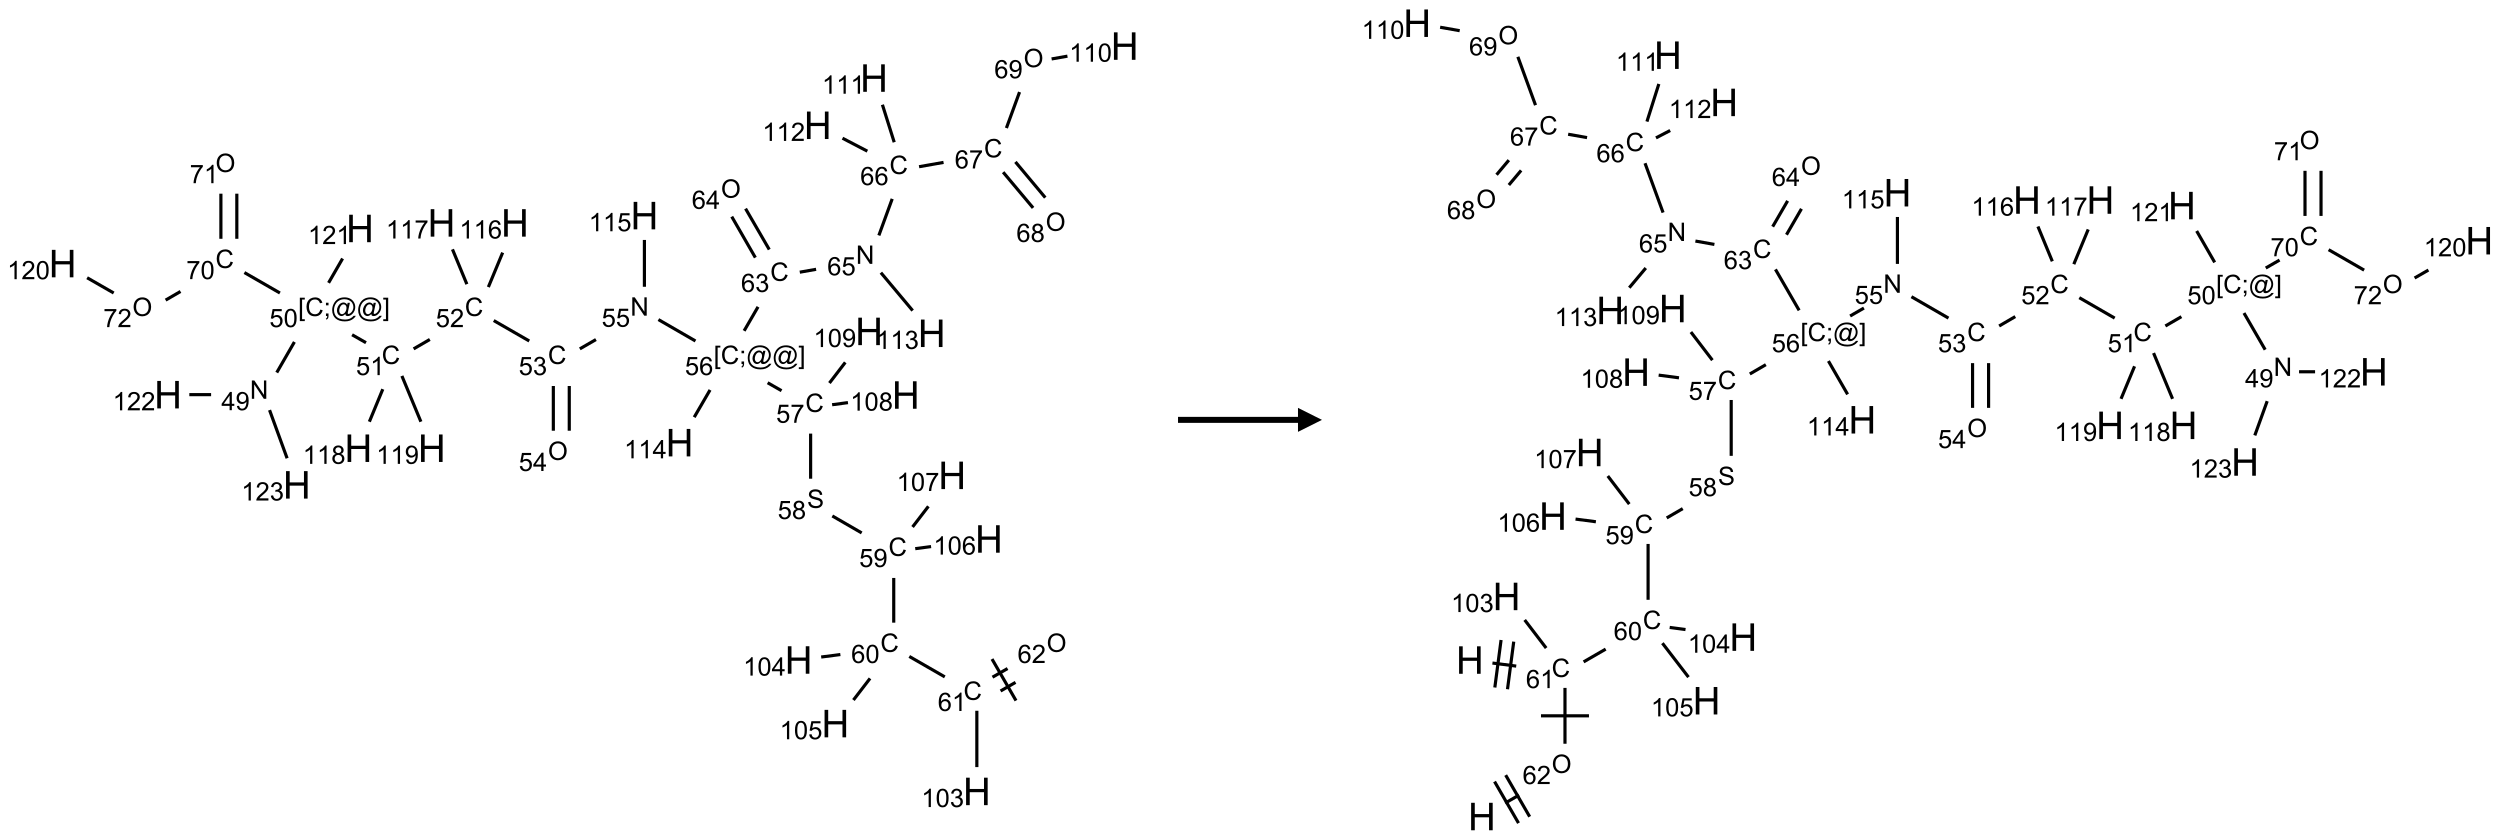 <?xml version="1.0" encoding="UTF-8"?>
<svg xmlns="http://www.w3.org/2000/svg" xmlns:xlink="http://www.w3.org/1999/xlink" width="1042" height="350" viewBox="0 0 1042 350">
<defs>
<g>
<g id="glyph-0-0">
<path d="M 1.332 0 L 1.332 -6.668 L 6.668 -6.668 L 6.668 0 Z M 1.5 -0.168 L 6.5 -0.168 L 6.5 -6.5 L 1.5 -6.5 Z M 1.5 -0.168 "/>
</g>
<g id="glyph-0-1">
<path d="M 0.812 0 L 0.812 -7.637 L 1.848 -7.637 L 5.859 -1.641 L 5.859 -7.637 L 6.828 -7.637 L 6.828 0 L 5.793 0 L 1.781 -6 L 1.781 0 Z M 0.812 0 "/>
</g>
<g id="glyph-0-2">
<path d="M 3.449 0 L 3.449 -1.828 L 0.137 -1.828 L 0.137 -2.688 L 3.621 -7.637 L 4.387 -7.637 L 4.387 -2.688 L 5.418 -2.688 L 5.418 -1.828 L 4.387 -1.828 L 4.387 0 Z M 3.449 -2.688 L 3.449 -6.129 L 1.059 -2.688 Z M 3.449 -2.688 "/>
</g>
<g id="glyph-0-3">
<path d="M 0.582 -1.766 L 1.484 -1.848 C 1.562 -1.426 1.707 -1.117 1.922 -0.926 C 2.137 -0.734 2.414 -0.641 2.75 -0.641 C 3.039 -0.641 3.289 -0.707 3.508 -0.84 C 3.727 -0.973 3.902 -1.148 4.043 -1.367 C 4.18 -1.586 4.297 -1.887 4.391 -2.262 C 4.484 -2.637 4.531 -3.016 4.531 -3.406 C 4.531 -3.449 4.531 -3.512 4.527 -3.594 C 4.34 -3.297 4.082 -3.055 3.758 -2.867 C 3.434 -2.68 3.082 -2.59 2.703 -2.59 C 2.07 -2.59 1.535 -2.816 1.098 -3.277 C 0.66 -3.734 0.441 -4.34 0.441 -5.09 C 0.441 -5.863 0.672 -6.484 1.129 -6.957 C 1.586 -7.43 2.156 -7.668 2.844 -7.668 C 3.34 -7.668 3.793 -7.531 4.207 -7.266 C 4.617 -7 4.93 -6.617 5.145 -6.121 C 5.355 -5.629 5.465 -4.91 5.465 -3.973 C 5.465 -2.996 5.359 -2.223 5.145 -1.645 C 4.934 -1.066 4.617 -0.625 4.199 -0.324 C 3.781 -0.02 3.293 0.129 2.73 0.129 C 2.133 0.129 1.645 -0.035 1.266 -0.367 C 0.887 -0.699 0.66 -1.164 0.582 -1.766 Z M 4.422 -5.137 C 4.422 -5.676 4.277 -6.102 3.992 -6.418 C 3.707 -6.734 3.359 -6.891 2.957 -6.891 C 2.543 -6.891 2.18 -6.719 1.871 -6.379 C 1.562 -6.039 1.406 -5.598 1.406 -5.059 C 1.406 -4.57 1.555 -4.176 1.848 -3.871 C 2.141 -3.566 2.5 -3.418 2.934 -3.418 C 3.367 -3.418 3.723 -3.57 4.004 -3.871 C 4.281 -4.176 4.422 -4.598 4.422 -5.137 Z M 4.422 -5.137 "/>
</g>
<g id="glyph-0-4">
<path d="M 0.723 2.121 L 0.723 -7.637 L 2.793 -7.637 L 2.793 -6.859 L 1.66 -6.859 L 1.66 1.344 L 2.793 1.344 L 2.793 2.121 Z M 0.723 2.121 "/>
</g>
<g id="glyph-0-5">
<path d="M 6.27 -2.676 L 7.281 -2.422 C 7.07 -1.594 6.688 -0.961 6.137 -0.523 C 5.586 -0.086 4.914 0.129 4.121 0.129 C 3.297 0.129 2.629 -0.039 2.113 -0.371 C 1.598 -0.707 1.203 -1.191 0.934 -1.828 C 0.664 -2.465 0.531 -3.145 0.531 -3.875 C 0.531 -4.672 0.684 -5.363 0.988 -5.957 C 1.293 -6.547 1.723 -6.996 2.285 -7.305 C 2.844 -7.613 3.461 -7.766 4.137 -7.766 C 4.898 -7.766 5.543 -7.57 6.062 -7.184 C 6.582 -6.793 6.945 -6.246 7.152 -5.543 L 6.156 -5.309 C 5.98 -5.863 5.723 -6.266 5.387 -6.52 C 5.051 -6.773 4.625 -6.902 4.113 -6.902 C 3.527 -6.902 3.039 -6.762 2.645 -6.48 C 2.25 -6.199 1.973 -5.82 1.812 -5.348 C 1.652 -4.871 1.574 -4.383 1.574 -3.879 C 1.574 -3.23 1.668 -2.664 1.855 -2.18 C 2.047 -1.695 2.34 -1.332 2.738 -1.094 C 3.137 -0.855 3.57 -0.734 4.035 -0.734 C 4.602 -0.734 5.082 -0.898 5.473 -1.223 C 5.867 -1.551 6.133 -2.035 6.27 -2.676 Z M 6.27 -2.676 "/>
</g>
<g id="glyph-0-6">
<path d="M 0.949 -4.465 L 0.949 -5.531 L 2.016 -5.531 L 2.016 -4.465 Z M 0.949 0 L 0.949 -1.066 L 2.016 -1.066 L 2.016 0 C 2.016 0.391 1.945 0.711 1.809 0.949 C 1.668 1.191 1.449 1.379 1.145 1.512 L 0.887 1.109 C 1.082 1.023 1.23 0.895 1.324 0.727 C 1.418 0.559 1.469 0.316 1.48 0 Z M 0.949 0 "/>
</g>
<g id="glyph-0-7">
<path d="M 6.047 -0.848 C 5.82 -0.59 5.57 -0.379 5.289 -0.223 C 5.008 -0.062 4.73 0.016 4.449 0.016 C 4.141 0.016 3.84 -0.074 3.547 -0.254 C 3.254 -0.434 3.02 -0.715 2.836 -1.09 C 2.652 -1.465 2.562 -1.875 2.562 -2.324 C 2.562 -2.875 2.703 -3.43 2.988 -3.98 C 3.27 -4.535 3.621 -4.953 4.043 -5.23 C 4.461 -5.508 4.871 -5.645 5.266 -5.645 C 5.566 -5.645 5.855 -5.566 6.129 -5.41 C 6.402 -5.25 6.641 -5.012 6.84 -4.688 L 7.016 -5.496 L 7.949 -5.496 L 7.199 -2 C 7.094 -1.516 7.043 -1.246 7.043 -1.191 C 7.043 -1.098 7.078 -1.02 7.148 -0.949 C 7.219 -0.883 7.305 -0.848 7.406 -0.848 C 7.59 -0.848 7.832 -0.953 8.129 -1.168 C 8.527 -1.445 8.84 -1.816 9.07 -2.285 C 9.301 -2.75 9.418 -3.234 9.418 -3.73 C 9.418 -4.309 9.27 -4.852 8.973 -5.355 C 8.676 -5.859 8.23 -6.262 7.645 -6.562 C 7.055 -6.863 6.406 -7.016 5.691 -7.016 C 4.879 -7.016 4.137 -6.824 3.465 -6.445 C 2.793 -6.066 2.273 -5.52 1.902 -4.809 C 1.535 -4.098 1.348 -3.34 1.348 -2.527 C 1.348 -1.676 1.535 -0.941 1.902 -0.328 C 2.273 0.285 2.809 0.742 3.508 1.035 C 4.207 1.328 4.984 1.473 5.832 1.473 C 6.742 1.473 7.504 1.32 8.121 1.016 C 8.734 0.711 9.195 0.34 9.5 -0.098 L 10.441 -0.098 C 10.266 0.266 9.961 0.637 9.531 1.016 C 9.102 1.395 8.59 1.695 7.996 1.914 C 7.402 2.133 6.688 2.246 5.848 2.246 C 5.078 2.246 4.367 2.145 3.715 1.949 C 3.066 1.75 2.512 1.453 2.051 1.055 C 1.594 0.656 1.25 0.199 1.016 -0.316 C 0.723 -0.973 0.578 -1.684 0.578 -2.441 C 0.578 -3.289 0.75 -4.098 1.098 -4.863 C 1.523 -5.805 2.125 -6.527 2.902 -7.027 C 3.684 -7.527 4.629 -7.777 5.738 -7.777 C 6.602 -7.777 7.375 -7.602 8.059 -7.246 C 8.746 -6.895 9.285 -6.371 9.684 -5.672 C 10.02 -5.07 10.188 -4.418 10.188 -3.715 C 10.188 -2.707 9.832 -1.812 9.125 -1.031 C 8.492 -0.328 7.801 0.02 7.051 0.02 C 6.812 0.02 6.617 -0.016 6.473 -0.09 C 6.324 -0.16 6.215 -0.266 6.145 -0.402 C 6.102 -0.488 6.066 -0.637 6.047 -0.848 Z M 3.527 -2.262 C 3.527 -1.785 3.641 -1.414 3.863 -1.152 C 4.09 -0.887 4.348 -0.754 4.641 -0.754 C 4.836 -0.754 5.039 -0.812 5.254 -0.93 C 5.469 -1.047 5.676 -1.219 5.871 -1.449 C 6.066 -1.676 6.23 -1.969 6.355 -2.32 C 6.48 -2.672 6.543 -3.027 6.543 -3.379 C 6.543 -3.852 6.426 -4.219 6.191 -4.48 C 5.957 -4.738 5.672 -4.871 5.332 -4.871 C 5.109 -4.871 4.902 -4.812 4.707 -4.699 C 4.512 -4.586 4.32 -4.406 4.137 -4.156 C 3.953 -3.906 3.805 -3.602 3.691 -3.246 C 3.582 -2.887 3.527 -2.559 3.527 -2.262 Z M 3.527 -2.262 "/>
</g>
<g id="glyph-0-8">
<path d="M 2.27 2.121 L 0.203 2.121 L 0.203 1.344 L 1.332 1.344 L 1.332 -6.859 L 0.203 -6.859 L 0.203 -7.637 L 2.27 -7.637 Z M 2.27 2.121 "/>
</g>
<g id="glyph-0-9">
<path d="M 0.441 -2 L 1.426 -2.082 C 1.5 -1.605 1.668 -1.242 1.934 -1.004 C 2.199 -0.762 2.52 -0.641 2.895 -0.641 C 3.348 -0.641 3.73 -0.812 4.043 -1.152 C 4.355 -1.492 4.512 -1.941 4.512 -2.504 C 4.512 -3.039 4.359 -3.461 4.059 -3.77 C 3.758 -4.078 3.367 -4.234 2.879 -4.234 C 2.578 -4.234 2.305 -4.164 2.062 -4.027 C 1.82 -3.891 1.629 -3.715 1.488 -3.496 L 0.609 -3.609 L 1.348 -7.531 L 5.145 -7.531 L 5.145 -6.637 L 2.098 -6.637 L 1.688 -4.582 C 2.145 -4.902 2.625 -5.062 3.129 -5.062 C 3.797 -5.062 4.359 -4.832 4.816 -4.371 C 5.277 -3.91 5.504 -3.312 5.504 -2.59 C 5.504 -1.898 5.305 -1.301 4.902 -0.797 C 4.41 -0.18 3.742 0.129 2.895 0.129 C 2.199 0.129 1.633 -0.062 1.195 -0.453 C 0.758 -0.844 0.504 -1.359 0.441 -2 Z M 0.441 -2 "/>
</g>
<g id="glyph-0-10">
<path d="M 0.441 -3.766 C 0.441 -4.668 0.535 -5.395 0.723 -5.945 C 0.906 -6.496 1.184 -6.922 1.551 -7.219 C 1.918 -7.516 2.375 -7.668 2.934 -7.668 C 3.344 -7.668 3.703 -7.586 4.012 -7.418 C 4.32 -7.254 4.574 -7.016 4.777 -6.707 C 4.977 -6.395 5.137 -6.016 5.25 -5.57 C 5.363 -5.125 5.422 -4.523 5.422 -3.766 C 5.422 -2.871 5.328 -2.148 5.145 -1.598 C 4.961 -1.047 4.688 -0.621 4.32 -0.32 C 3.953 -0.02 3.492 0.129 2.934 0.129 C 2.195 0.129 1.617 -0.133 1.199 -0.66 C 0.695 -1.297 0.441 -2.332 0.441 -3.766 Z M 1.406 -3.766 C 1.406 -2.512 1.555 -1.68 1.848 -1.262 C 2.141 -0.848 2.5 -0.641 2.934 -0.641 C 3.363 -0.641 3.727 -0.848 4.02 -1.266 C 4.312 -1.684 4.457 -2.516 4.457 -3.766 C 4.457 -5.023 4.312 -5.859 4.02 -6.27 C 3.727 -6.684 3.359 -6.891 2.922 -6.891 C 2.492 -6.891 2.148 -6.707 1.891 -6.344 C 1.566 -5.879 1.406 -5.02 1.406 -3.766 Z M 1.406 -3.766 "/>
</g>
<g id="glyph-0-11">
<path d="M 3.973 0 L 3.035 0 L 3.035 -5.973 C 2.809 -5.758 2.516 -5.543 2.148 -5.328 C 1.781 -5.113 1.453 -4.953 1.16 -4.844 L 1.16 -5.75 C 1.684 -5.996 2.145 -6.297 2.535 -6.645 C 2.93 -6.996 3.207 -7.336 3.371 -7.668 L 3.973 -7.668 Z M 3.973 0 "/>
</g>
<g id="glyph-0-12">
<path d="M 5.371 -0.902 L 5.371 0 L 0.324 0 C 0.316 -0.227 0.352 -0.441 0.434 -0.652 C 0.562 -0.996 0.766 -1.332 1.051 -1.668 C 1.332 -2 1.742 -2.387 2.277 -2.824 C 3.105 -3.504 3.668 -4.043 3.957 -4.441 C 4.25 -4.84 4.395 -5.215 4.395 -5.566 C 4.395 -5.938 4.262 -6.254 3.996 -6.508 C 3.73 -6.762 3.387 -6.891 2.957 -6.891 C 2.508 -6.891 2.145 -6.754 1.875 -6.484 C 1.605 -6.215 1.469 -5.84 1.465 -5.359 L 0.5 -5.457 C 0.566 -6.176 0.812 -6.727 1.246 -7.102 C 1.676 -7.477 2.254 -7.668 2.98 -7.668 C 3.711 -7.668 4.293 -7.465 4.719 -7.059 C 5.145 -6.652 5.359 -6.148 5.359 -5.547 C 5.359 -5.242 5.297 -4.941 5.172 -4.645 C 5.047 -4.352 4.84 -4.039 4.551 -3.715 C 4.262 -3.387 3.777 -2.938 3.105 -2.371 C 2.543 -1.898 2.18 -1.578 2.02 -1.41 C 1.859 -1.242 1.73 -1.07 1.625 -0.902 Z M 5.371 -0.902 "/>
</g>
<g id="glyph-0-13">
<path d="M 0.449 -2.016 L 1.387 -2.141 C 1.492 -1.609 1.676 -1.227 1.934 -0.992 C 2.191 -0.758 2.508 -0.641 2.879 -0.641 C 3.32 -0.641 3.695 -0.793 3.996 -1.098 C 4.301 -1.402 4.453 -1.781 4.453 -2.234 C 4.453 -2.664 4.312 -3.02 4.031 -3.301 C 3.75 -3.578 3.391 -3.719 2.957 -3.719 C 2.781 -3.719 2.562 -3.684 2.297 -3.613 L 2.402 -4.438 C 2.465 -4.43 2.516 -4.426 2.551 -4.426 C 2.949 -4.426 3.312 -4.531 3.629 -4.738 C 3.949 -4.949 4.109 -5.27 4.109 -5.703 C 4.109 -6.047 3.992 -6.332 3.762 -6.559 C 3.527 -6.785 3.227 -6.895 2.859 -6.895 C 2.496 -6.895 2.191 -6.781 1.949 -6.551 C 1.707 -6.324 1.547 -5.98 1.48 -5.52 L 0.543 -5.688 C 0.656 -6.316 0.918 -6.805 1.324 -7.148 C 1.73 -7.492 2.234 -7.668 2.84 -7.668 C 3.254 -7.668 3.641 -7.578 3.988 -7.398 C 4.34 -7.219 4.609 -6.977 4.793 -6.668 C 4.98 -6.359 5.074 -6.031 5.074 -5.684 C 5.074 -5.352 4.984 -5.051 4.809 -4.781 C 4.629 -4.512 4.367 -4.297 4.02 -4.137 C 4.473 -4.031 4.824 -3.816 5.074 -3.488 C 5.324 -3.16 5.449 -2.75 5.449 -2.254 C 5.449 -1.59 5.203 -1.023 4.719 -0.559 C 4.234 -0.098 3.617 0.137 2.875 0.137 C 2.203 0.137 1.648 -0.062 1.207 -0.465 C 0.762 -0.863 0.512 -1.379 0.449 -2.016 Z M 0.449 -2.016 "/>
</g>
<g id="glyph-0-14">
<path d="M 0.516 -3.719 C 0.516 -4.984 0.855 -5.977 1.535 -6.695 C 2.215 -7.414 3.094 -7.77 4.172 -7.77 C 4.875 -7.77 5.512 -7.602 6.078 -7.266 C 6.645 -6.93 7.074 -6.461 7.371 -5.855 C 7.668 -5.254 7.816 -4.57 7.816 -3.809 C 7.816 -3.035 7.66 -2.34 7.348 -1.73 C 7.035 -1.117 6.594 -0.656 6.02 -0.34 C 5.449 -0.027 4.828 0.129 4.168 0.129 C 3.449 0.129 2.805 -0.043 2.238 -0.391 C 1.672 -0.738 1.246 -1.211 0.953 -1.812 C 0.66 -2.414 0.516 -3.047 0.516 -3.719 Z M 1.559 -3.703 C 1.559 -2.781 1.805 -2.059 2.301 -1.527 C 2.793 -1 3.414 -0.734 4.16 -0.734 C 4.922 -0.734 5.547 -1 6.039 -1.535 C 6.531 -2.07 6.777 -2.828 6.777 -3.812 C 6.777 -4.434 6.672 -4.977 6.461 -5.441 C 6.25 -5.902 5.945 -6.262 5.539 -6.52 C 5.133 -6.773 4.68 -6.902 4.176 -6.902 C 3.461 -6.902 2.848 -6.656 2.332 -6.164 C 1.816 -5.672 1.559 -4.852 1.559 -3.703 Z M 1.559 -3.703 "/>
</g>
<g id="glyph-0-15">
<path d="M 5.309 -5.766 L 4.375 -5.691 C 4.293 -6.059 4.172 -6.328 4.02 -6.496 C 3.766 -6.762 3.453 -6.895 3.082 -6.895 C 2.785 -6.895 2.523 -6.812 2.297 -6.645 C 2 -6.43 1.77 -6.117 1.598 -5.703 C 1.43 -5.289 1.34 -4.703 1.332 -3.938 C 1.559 -4.281 1.836 -4.535 2.16 -4.703 C 2.488 -4.871 2.828 -4.953 3.188 -4.953 C 3.812 -4.953 4.344 -4.723 4.785 -4.262 C 5.223 -3.801 5.441 -3.207 5.441 -2.48 C 5.441 -2 5.34 -1.555 5.133 -1.145 C 4.926 -0.73 4.641 -0.418 4.281 -0.199 C 3.922 0.02 3.512 0.129 3.051 0.129 C 2.27 0.129 1.633 -0.156 1.141 -0.73 C 0.648 -1.305 0.402 -2.254 0.402 -3.574 C 0.402 -5.051 0.672 -6.121 1.219 -6.793 C 1.695 -7.375 2.336 -7.668 3.141 -7.668 C 3.742 -7.668 4.234 -7.5 4.617 -7.16 C 5 -6.824 5.23 -6.359 5.309 -5.766 Z M 1.48 -2.473 C 1.48 -2.152 1.547 -1.844 1.684 -1.547 C 1.82 -1.25 2.016 -1.027 2.262 -0.871 C 2.508 -0.719 2.766 -0.641 3.035 -0.641 C 3.434 -0.641 3.773 -0.801 4.059 -1.121 C 4.344 -1.441 4.484 -1.875 4.484 -2.422 C 4.484 -2.949 4.344 -3.367 4.062 -3.668 C 3.781 -3.973 3.426 -4.125 3 -4.125 C 2.578 -4.125 2.219 -3.973 1.922 -3.668 C 1.625 -3.363 1.48 -2.969 1.48 -2.473 Z M 1.48 -2.473 "/>
</g>
<g id="glyph-0-16">
<path d="M 0.504 -6.637 L 0.504 -7.535 L 5.449 -7.535 L 5.449 -6.809 C 4.961 -6.289 4.48 -5.602 4.004 -4.746 C 3.527 -3.887 3.156 -3.004 2.895 -2.098 C 2.707 -1.461 2.59 -0.762 2.535 0 L 1.574 0 C 1.582 -0.602 1.703 -1.328 1.926 -2.176 C 2.152 -3.027 2.477 -3.848 2.898 -4.637 C 3.32 -5.426 3.77 -6.094 4.246 -6.637 Z M 0.504 -6.637 "/>
</g>
<g id="glyph-0-17">
<path d="M 0.48 -2.453 L 1.434 -2.535 C 1.477 -2.152 1.582 -1.84 1.746 -1.598 C 1.91 -1.352 2.168 -1.152 2.516 -1.004 C 2.863 -0.852 3.254 -0.777 3.688 -0.777 C 4.074 -0.777 4.414 -0.832 4.707 -0.949 C 5.004 -1.062 5.223 -1.219 5.367 -1.418 C 5.512 -1.617 5.582 -1.836 5.582 -2.074 C 5.582 -2.312 5.516 -2.523 5.375 -2.699 C 5.234 -2.879 5.008 -3.031 4.688 -3.152 C 4.484 -3.23 4.031 -3.355 3.328 -3.523 C 2.625 -3.691 2.137 -3.852 1.855 -4 C 1.488 -4.191 1.219 -4.43 1.039 -4.711 C 0.859 -4.992 0.77 -5.312 0.77 -5.66 C 0.77 -6.047 0.879 -6.406 1.098 -6.742 C 1.316 -7.078 1.637 -7.332 2.059 -7.504 C 2.477 -7.68 2.945 -7.766 3.457 -7.766 C 4.023 -7.766 4.523 -7.676 4.957 -7.492 C 5.387 -7.309 5.719 -7.043 5.953 -6.688 C 6.188 -6.332 6.312 -5.934 6.328 -5.484 L 5.359 -5.41 C 5.309 -5.895 5.133 -6.258 4.832 -6.504 C 4.531 -6.75 4.086 -6.875 3.5 -6.875 C 2.891 -6.875 2.445 -6.762 2.164 -6.539 C 1.883 -6.316 1.746 -6.047 1.746 -5.73 C 1.746 -5.457 1.844 -5.23 2.043 -5.051 C 2.238 -4.875 2.742 -4.695 3.566 -4.508 C 4.387 -4.32 4.949 -4.16 5.254 -4.02 C 5.699 -3.816 6.027 -3.555 6.238 -3.242 C 6.449 -2.93 6.559 -2.566 6.559 -2.156 C 6.559 -1.75 6.441 -1.367 6.207 -1.008 C 5.977 -0.648 5.641 -0.367 5.207 -0.168 C 4.77 0.031 4.281 0.129 3.734 0.129 C 3.043 0.129 2.465 0.031 1.996 -0.172 C 1.531 -0.375 1.164 -0.676 0.898 -1.082 C 0.633 -1.484 0.492 -1.941 0.48 -2.453 Z M 0.48 -2.453 "/>
</g>
<g id="glyph-0-18">
<path d="M 1.887 -4.141 C 1.496 -4.281 1.207 -4.484 1.02 -4.75 C 0.832 -5.016 0.738 -5.328 0.738 -5.699 C 0.738 -6.254 0.938 -6.719 1.34 -7.098 C 1.738 -7.477 2.27 -7.668 2.934 -7.668 C 3.598 -7.668 4.137 -7.473 4.543 -7.086 C 4.949 -6.699 5.152 -6.227 5.152 -5.672 C 5.152 -5.316 5.059 -5.008 4.871 -4.746 C 4.688 -4.484 4.406 -4.281 4.027 -4.141 C 4.496 -3.988 4.852 -3.742 5.098 -3.402 C 5.34 -3.062 5.465 -2.656 5.465 -2.184 C 5.465 -1.531 5.234 -0.98 4.77 -0.535 C 4.309 -0.09 3.703 0.129 2.949 0.129 C 2.195 0.129 1.586 -0.094 1.125 -0.539 C 0.664 -0.984 0.434 -1.543 0.434 -2.207 C 0.434 -2.703 0.559 -3.121 0.809 -3.457 C 1.062 -3.793 1.422 -4.02 1.887 -4.141 Z M 1.699 -5.73 C 1.699 -5.367 1.812 -5.074 2.047 -4.844 C 2.281 -4.613 2.582 -4.5 2.953 -4.5 C 3.312 -4.5 3.609 -4.613 3.84 -4.84 C 4.07 -5.066 4.188 -5.348 4.188 -5.676 C 4.188 -6.02 4.07 -6.309 3.832 -6.543 C 3.594 -6.777 3.297 -6.895 2.941 -6.895 C 2.586 -6.895 2.289 -6.781 2.051 -6.551 C 1.816 -6.324 1.699 -6.047 1.699 -5.73 Z M 1.395 -2.203 C 1.395 -1.938 1.461 -1.676 1.586 -1.426 C 1.711 -1.176 1.902 -0.984 2.152 -0.848 C 2.402 -0.711 2.672 -0.641 2.957 -0.641 C 3.406 -0.641 3.777 -0.785 4.066 -1.074 C 4.359 -1.363 4.504 -1.727 4.504 -2.172 C 4.504 -2.625 4.355 -2.996 4.055 -3.293 C 3.754 -3.586 3.379 -3.734 2.926 -3.734 C 2.484 -3.734 2.121 -3.59 1.832 -3.297 C 1.543 -3.004 1.395 -2.641 1.395 -2.203 Z M 1.395 -2.203 "/>
</g>
<g id="glyph-1-0">
<path d="M 2 0 L 2 -10 L 10 -10 L 10 0 Z M 2.25 -0.25 L 9.75 -0.25 L 9.75 -9.75 L 2.25 -9.75 Z M 2.25 -0.25 "/>
</g>
<g id="glyph-1-1">
<path d="M 1.281 0 L 1.281 -11.453 L 2.797 -11.453 L 2.797 -6.75 L 8.75 -6.75 L 8.75 -11.453 L 10.266 -11.453 L 10.266 0 L 8.75 0 L 8.75 -5.398 L 2.797 -5.398 L 2.797 0 Z M 1.281 0 "/>
</g>
</g>
</defs>
<path fill="none" stroke-width="0.033" stroke-linecap="butt" stroke-linejoin="miter" stroke="rgb(0%, 0%, 0%)" stroke-opacity="1" stroke-miterlimit="10" d="M 2.231 3.402 L 2.415 3.083 " transform="matrix(40, 0, 0, 40, 26.109, 19.207)"/>
<path fill="none" stroke-width="0.033" stroke-linecap="butt" stroke-linejoin="miter" stroke="rgb(0%, 0%, 0%)" stroke-opacity="1" stroke-miterlimit="10" d="M 3.016 3.008 L 3.161 3.091 " transform="matrix(40, 0, 0, 40, 26.109, 19.207)"/>
<path fill="none" stroke-width="0.033" stroke-linecap="butt" stroke-linejoin="miter" stroke="rgb(0%, 0%, 0%)" stroke-opacity="1" stroke-miterlimit="10" d="M 3.657 3.155 L 3.826 3.057 " transform="matrix(40, 0, 0, 40, 26.109, 19.207)"/>
<path fill="none" stroke-width="0.033" stroke-linecap="butt" stroke-linejoin="miter" stroke="rgb(0%, 0%, 0%)" stroke-opacity="1" stroke-miterlimit="10" d="M 4.492 2.86 L 4.862 3.073 " transform="matrix(40, 0, 0, 40, 26.109, 19.207)"/>
<path fill="none" stroke-width="0.033" stroke-linecap="butt" stroke-linejoin="miter" stroke="rgb(0%, 0%, 0%)" stroke-opacity="1" stroke-miterlimit="10" d="M 5.113 3.542 L 5.113 4.008 " transform="matrix(40, 0, 0, 40, 26.109, 19.207)"/>
<path fill="none" stroke-width="0.033" stroke-linecap="butt" stroke-linejoin="miter" stroke="rgb(0%, 0%, 0%)" stroke-opacity="1" stroke-miterlimit="10" d="M 5.279 3.542 L 5.279 4.008 " transform="matrix(40, 0, 0, 40, 26.109, 19.207)"/>
<path fill="none" stroke-width="0.033" stroke-linecap="butt" stroke-linejoin="miter" stroke="rgb(0%, 0%, 0%)" stroke-opacity="1" stroke-miterlimit="10" d="M 5.389 3.155 L 5.557 3.058 " transform="matrix(40, 0, 0, 40, 26.109, 19.207)"/>
<path fill="none" stroke-width="0.033" stroke-linecap="butt" stroke-linejoin="miter" stroke="rgb(0%, 0%, 0%)" stroke-opacity="1" stroke-miterlimit="10" d="M 6.208 2.85 L 6.594 3.073 " transform="matrix(40, 0, 0, 40, 26.109, 19.207)"/>
<path fill="none" stroke-width="0.033" stroke-linecap="butt" stroke-linejoin="miter" stroke="rgb(0%, 0%, 0%)" stroke-opacity="1" stroke-miterlimit="10" d="M 7.346 3.508 L 7.491 3.591 " transform="matrix(40, 0, 0, 40, 26.109, 19.207)"/>
<path fill="none" stroke-width="0.033" stroke-linecap="butt" stroke-linejoin="miter" stroke="rgb(0%, 0%, 0%)" stroke-opacity="1" stroke-miterlimit="10" d="M 7.794 4.038 L 7.794 4.508 " transform="matrix(40, 0, 0, 40, 26.109, 19.207)"/>
<path fill="none" stroke-width="0.033" stroke-linecap="butt" stroke-linejoin="miter" stroke="rgb(0%, 0%, 0%)" stroke-opacity="1" stroke-miterlimit="10" d="M 8.02 4.896 L 8.326 5.073 " transform="matrix(40, 0, 0, 40, 26.109, 19.207)"/>
<path fill="none" stroke-width="0.033" stroke-linecap="butt" stroke-linejoin="miter" stroke="rgb(0%, 0%, 0%)" stroke-opacity="1" stroke-miterlimit="10" d="M 8.66 5.542 L 8.66 6.008 " transform="matrix(40, 0, 0, 40, 26.109, 19.207)"/>
<path fill="none" stroke-width="0.033" stroke-linecap="butt" stroke-linejoin="miter" stroke="rgb(0%, 0%, 0%)" stroke-opacity="1" stroke-miterlimit="10" d="M 8.822 6.36 L 9.192 6.573 " transform="matrix(40, 0, 0, 40, 26.109, 19.207)"/>
<path fill="none" stroke-width="0.033" stroke-linecap="butt" stroke-linejoin="miter" stroke="rgb(0%, 0%, 0%)" stroke-opacity="1" stroke-miterlimit="10" d="M 9.773 6.72 L 9.929 6.63 " transform="matrix(40, 0, 0, 40, 26.109, 19.207)"/>
<path fill="none" stroke-width="0.033" stroke-linecap="butt" stroke-linejoin="miter" stroke="rgb(0%, 0%, 0%)" stroke-opacity="1" stroke-miterlimit="10" d="M 9.689 6.576 L 9.846 6.486 " transform="matrix(40, 0, 0, 40, 26.109, 19.207)"/>
<path fill="none" stroke-width="0.033" stroke-linecap="butt" stroke-linejoin="miter" stroke="rgb(0%, 0%, 0%)" stroke-opacity="1" stroke-miterlimit="10" d="M 9.934 6.82 L 9.684 6.387 " transform="matrix(40, 0, 0, 40, 26.109, 19.207)"/>
<path fill="none" stroke-width="0.033" stroke-linecap="butt" stroke-linejoin="miter" stroke="rgb(0%, 0%, 0%)" stroke-opacity="1" stroke-miterlimit="10" d="M 9.526 6.926 L 9.526 7.513 " transform="matrix(40, 0, 0, 40, 26.109, 19.207)"/>
<path fill="none" stroke-width="0.033" stroke-linecap="butt" stroke-linejoin="miter" stroke="rgb(0%, 0%, 0%)" stroke-opacity="1" stroke-miterlimit="10" d="M 8.104 6.34 L 7.904 6.366 " transform="matrix(40, 0, 0, 40, 26.109, 19.207)"/>
<path fill="none" stroke-width="0.033" stroke-linecap="butt" stroke-linejoin="miter" stroke="rgb(0%, 0%, 0%)" stroke-opacity="1" stroke-miterlimit="10" d="M 8.413 6.589 L 8.24 6.814 " transform="matrix(40, 0, 0, 40, 26.109, 19.207)"/>
<path fill="none" stroke-width="0.033" stroke-linecap="butt" stroke-linejoin="miter" stroke="rgb(0%, 0%, 0%)" stroke-opacity="1" stroke-miterlimit="10" d="M 8.884 5.237 L 9.049 5.215 " transform="matrix(40, 0, 0, 40, 26.109, 19.207)"/>
<path fill="none" stroke-width="0.033" stroke-linecap="butt" stroke-linejoin="miter" stroke="rgb(0%, 0%, 0%)" stroke-opacity="1" stroke-miterlimit="10" d="M 8.856 5.011 L 9.021 4.796 " transform="matrix(40, 0, 0, 40, 26.109, 19.207)"/>
<path fill="none" stroke-width="0.033" stroke-linecap="butt" stroke-linejoin="miter" stroke="rgb(0%, 0%, 0%)" stroke-opacity="1" stroke-miterlimit="10" d="M 8.018 3.737 L 8.183 3.715 " transform="matrix(40, 0, 0, 40, 26.109, 19.207)"/>
<path fill="none" stroke-width="0.033" stroke-linecap="butt" stroke-linejoin="miter" stroke="rgb(0%, 0%, 0%)" stroke-opacity="1" stroke-miterlimit="10" d="M 7.99 3.511 L 8.155 3.296 " transform="matrix(40, 0, 0, 40, 26.109, 19.207)"/>
<path fill="none" stroke-width="0.033" stroke-linecap="butt" stroke-linejoin="miter" stroke="rgb(0%, 0%, 0%)" stroke-opacity="1" stroke-miterlimit="10" d="M 7.101 2.967 L 7.246 2.717 " transform="matrix(40, 0, 0, 40, 26.109, 19.207)"/>
<path fill="none" stroke-width="0.033" stroke-linecap="butt" stroke-linejoin="miter" stroke="rgb(0%, 0%, 0%)" stroke-opacity="1" stroke-miterlimit="10" d="M 7.363 2.12 L 7.116 1.694 " transform="matrix(40, 0, 0, 40, 26.109, 19.207)"/>
<path fill="none" stroke-width="0.033" stroke-linecap="butt" stroke-linejoin="miter" stroke="rgb(0%, 0%, 0%)" stroke-opacity="1" stroke-miterlimit="10" d="M 7.218 2.204 L 6.972 1.777 " transform="matrix(40, 0, 0, 40, 26.109, 19.207)"/>
<path fill="none" stroke-width="0.033" stroke-linecap="butt" stroke-linejoin="miter" stroke="rgb(0%, 0%, 0%)" stroke-opacity="1" stroke-miterlimit="10" d="M 7.681 2.356 L 7.851 2.326 " transform="matrix(40, 0, 0, 40, 26.109, 19.207)"/>
<path fill="none" stroke-width="0.033" stroke-linecap="butt" stroke-linejoin="miter" stroke="rgb(0%, 0%, 0%)" stroke-opacity="1" stroke-miterlimit="10" d="M 8.505 1.973 L 8.644 1.592 " transform="matrix(40, 0, 0, 40, 26.109, 19.207)"/>
<path fill="none" stroke-width="0.033" stroke-linecap="butt" stroke-linejoin="miter" stroke="rgb(0%, 0%, 0%)" stroke-opacity="1" stroke-miterlimit="10" d="M 8.924 1.257 L 9.179 1.212 " transform="matrix(40, 0, 0, 40, 26.109, 19.207)"/>
<path fill="none" stroke-width="0.033" stroke-linecap="butt" stroke-linejoin="miter" stroke="rgb(0%, 0%, 0%)" stroke-opacity="1" stroke-miterlimit="10" d="M 9.8 1.314 L 10.112 1.686 " transform="matrix(40, 0, 0, 40, 26.109, 19.207)"/>
<path fill="none" stroke-width="0.033" stroke-linecap="butt" stroke-linejoin="miter" stroke="rgb(0%, 0%, 0%)" stroke-opacity="1" stroke-miterlimit="10" d="M 9.928 1.207 L 10.239 1.579 " transform="matrix(40, 0, 0, 40, 26.109, 19.207)"/>
<path fill="none" stroke-width="0.033" stroke-linecap="butt" stroke-linejoin="miter" stroke="rgb(0%, 0%, 0%)" stroke-opacity="1" stroke-miterlimit="10" d="M 9.834 0.854 L 9.971 0.479 " transform="matrix(40, 0, 0, 40, 26.109, 19.207)"/>
<path fill="none" stroke-width="0.033" stroke-linecap="butt" stroke-linejoin="miter" stroke="rgb(0%, 0%, 0%)" stroke-opacity="1" stroke-miterlimit="10" d="M 10.305 0.134 L 10.47 0.105 " transform="matrix(40, 0, 0, 40, 26.109, 19.207)"/>
<path fill="none" stroke-width="0.033" stroke-linecap="butt" stroke-linejoin="miter" stroke="rgb(0%, 0%, 0%)" stroke-opacity="1" stroke-miterlimit="10" d="M 8.665 1.002 L 8.542 0.611 " transform="matrix(40, 0, 0, 40, 26.109, 19.207)"/>
<path fill="none" stroke-width="0.033" stroke-linecap="butt" stroke-linejoin="miter" stroke="rgb(0%, 0%, 0%)" stroke-opacity="1" stroke-miterlimit="10" d="M 8.385 1.095 L 8.126 0.96 " transform="matrix(40, 0, 0, 40, 26.109, 19.207)"/>
<path fill="none" stroke-width="0.033" stroke-linecap="butt" stroke-linejoin="miter" stroke="rgb(0%, 0%, 0%)" stroke-opacity="1" stroke-miterlimit="10" d="M 8.526 2.361 L 8.857 2.756 " transform="matrix(40, 0, 0, 40, 26.109, 19.207)"/>
<path fill="none" stroke-width="0.033" stroke-linecap="butt" stroke-linejoin="miter" stroke="rgb(0%, 0%, 0%)" stroke-opacity="1" stroke-miterlimit="10" d="M 6.746 3.583 L 6.581 3.867 " transform="matrix(40, 0, 0, 40, 26.109, 19.207)"/>
<path fill="none" stroke-width="0.033" stroke-linecap="butt" stroke-linejoin="miter" stroke="rgb(0%, 0%, 0%)" stroke-opacity="1" stroke-miterlimit="10" d="M 6.062 2.508 L 6.062 2.02 " transform="matrix(40, 0, 0, 40, 26.109, 19.207)"/>
<path fill="none" stroke-width="0.033" stroke-linecap="butt" stroke-linejoin="miter" stroke="rgb(0%, 0%, 0%)" stroke-opacity="1" stroke-miterlimit="10" d="M 4.436 2.511 L 4.585 2.152 " transform="matrix(40, 0, 0, 40, 26.109, 19.207)"/>
<path fill="none" stroke-width="0.033" stroke-linecap="butt" stroke-linejoin="miter" stroke="rgb(0%, 0%, 0%)" stroke-opacity="1" stroke-miterlimit="10" d="M 4.212 2.481 L 4.062 2.118 " transform="matrix(40, 0, 0, 40, 26.109, 19.207)"/>
<path fill="none" stroke-width="0.033" stroke-linecap="butt" stroke-linejoin="miter" stroke="rgb(0%, 0%, 0%)" stroke-opacity="1" stroke-miterlimit="10" d="M 3.336 3.575 L 3.196 3.914 " transform="matrix(40, 0, 0, 40, 26.109, 19.207)"/>
<path fill="none" stroke-width="0.033" stroke-linecap="butt" stroke-linejoin="miter" stroke="rgb(0%, 0%, 0%)" stroke-opacity="1" stroke-miterlimit="10" d="M 3.535 3.437 L 3.733 3.914 " transform="matrix(40, 0, 0, 40, 26.109, 19.207)"/>
<path fill="none" stroke-width="0.033" stroke-linecap="butt" stroke-linejoin="miter" stroke="rgb(0%, 0%, 0%)" stroke-opacity="1" stroke-miterlimit="10" d="M 2.264 2.573 L 1.894 2.36 " transform="matrix(40, 0, 0, 40, 26.109, 19.207)"/>
<path fill="none" stroke-width="0.033" stroke-linecap="butt" stroke-linejoin="miter" stroke="rgb(0%, 0%, 0%)" stroke-opacity="1" stroke-miterlimit="10" d="M 1.815 2.008 L 1.815 1.538 " transform="matrix(40, 0, 0, 40, 26.109, 19.207)"/>
<path fill="none" stroke-width="0.033" stroke-linecap="butt" stroke-linejoin="miter" stroke="rgb(0%, 0%, 0%)" stroke-opacity="1" stroke-miterlimit="10" d="M 1.649 2.008 L 1.649 1.538 " transform="matrix(40, 0, 0, 40, 26.109, 19.207)"/>
<path fill="none" stroke-width="0.033" stroke-linecap="butt" stroke-linejoin="miter" stroke="rgb(0%, 0%, 0%)" stroke-opacity="1" stroke-miterlimit="10" d="M 1.228 2.557 L 1.073 2.647 " transform="matrix(40, 0, 0, 40, 26.109, 19.207)"/>
<path fill="none" stroke-width="0.033" stroke-linecap="butt" stroke-linejoin="miter" stroke="rgb(0%, 0%, 0%)" stroke-opacity="1" stroke-miterlimit="10" d="M 0.532 2.573 L 0.255 2.414 " transform="matrix(40, 0, 0, 40, 26.109, 19.207)"/>
<path fill="none" stroke-width="0.033" stroke-linecap="butt" stroke-linejoin="miter" stroke="rgb(0%, 0%, 0%)" stroke-opacity="1" stroke-miterlimit="10" d="M 2.771 2.467 L 2.917 2.214 " transform="matrix(40, 0, 0, 40, 26.109, 19.207)"/>
<path fill="none" stroke-width="0.033" stroke-linecap="butt" stroke-linejoin="miter" stroke="rgb(0%, 0%, 0%)" stroke-opacity="1" stroke-miterlimit="10" d="M 1.547 3.632 L 1.32 3.632 " transform="matrix(40, 0, 0, 40, 26.109, 19.207)"/>
<path fill="none" stroke-width="0.033" stroke-linecap="butt" stroke-linejoin="miter" stroke="rgb(0%, 0%, 0%)" stroke-opacity="1" stroke-miterlimit="10" d="M 2.156 3.793 L 2.339 4.295 " transform="matrix(40, 0, 0, 40, 26.109, 19.207)"/>
<g fill="rgb(0%, 0%, 0%)" fill-opacity="1">
<use xlink:href="#glyph-0-1" x="104.16" y="166.215"/>
</g>
<g fill="rgb(0%, 0%, 0%)" fill-opacity="1">
<use xlink:href="#glyph-0-2" x="92.242" y="170.984"/>
<use xlink:href="#glyph-0-3" x="98.174" y="170.984"/>
</g>
<g fill="rgb(0%, 0%, 0%)" fill-opacity="1">
<use xlink:href="#glyph-0-4" x="124.246" y="131.715"/>
<use xlink:href="#glyph-0-5" x="127.21" y="131.715"/>
<use xlink:href="#glyph-0-6" x="134.913" y="131.715"/>
<use xlink:href="#glyph-0-7" x="137.876" y="131.715"/>
<use xlink:href="#glyph-0-7" x="148.704" y="131.715"/>
<use xlink:href="#glyph-0-8" x="159.533" y="131.715"/>
</g>
<g fill="rgb(0%, 0%, 0%)" fill-opacity="1">
<use xlink:href="#glyph-0-9" x="112.281" y="136.344"/>
<use xlink:href="#glyph-0-10" x="118.214" y="136.344"/>
</g>
<g fill="rgb(0%, 0%, 0%)" fill-opacity="1">
<use xlink:href="#glyph-0-5" x="159.082" y="151.707"/>
</g>
<g fill="rgb(0%, 0%, 0%)" fill-opacity="1">
<use xlink:href="#glyph-0-9" x="148.371" y="156.344"/>
<use xlink:href="#glyph-0-11" x="154.303" y="156.344"/>
</g>
<g fill="rgb(0%, 0%, 0%)" fill-opacity="1">
<use xlink:href="#glyph-0-5" x="193.723" y="131.707"/>
</g>
<g fill="rgb(0%, 0%, 0%)" fill-opacity="1">
<use xlink:href="#glyph-0-9" x="181.613" y="136.344"/>
<use xlink:href="#glyph-0-12" x="187.546" y="136.344"/>
</g>
<g fill="rgb(0%, 0%, 0%)" fill-opacity="1">
<use xlink:href="#glyph-0-5" x="228.363" y="151.707"/>
</g>
<g fill="rgb(0%, 0%, 0%)" fill-opacity="1">
<use xlink:href="#glyph-0-9" x="216.18" y="156.344"/>
<use xlink:href="#glyph-0-13" x="222.112" y="156.344"/>
</g>
<g fill="rgb(0%, 0%, 0%)" fill-opacity="1">
<use xlink:href="#glyph-0-14" x="228.379" y="191.711"/>
</g>
<g fill="rgb(0%, 0%, 0%)" fill-opacity="1">
<use xlink:href="#glyph-0-9" x="216.211" y="196.312"/>
<use xlink:href="#glyph-0-2" x="222.143" y="196.312"/>
</g>
<g fill="rgb(0%, 0%, 0%)" fill-opacity="1">
<use xlink:href="#glyph-0-1" x="262.723" y="131.574"/>
</g>
<g fill="rgb(0%, 0%, 0%)" fill-opacity="1">
<use xlink:href="#glyph-0-9" x="250.762" y="136.211"/>
<use xlink:href="#glyph-0-9" x="256.694" y="136.211"/>
</g>
<g fill="rgb(0%, 0%, 0%)" fill-opacity="1">
<use xlink:href="#glyph-0-4" x="297.449" y="151.715"/>
<use xlink:href="#glyph-0-5" x="300.413" y="151.715"/>
<use xlink:href="#glyph-0-6" x="308.116" y="151.715"/>
<use xlink:href="#glyph-0-7" x="311.079" y="151.715"/>
<use xlink:href="#glyph-0-7" x="321.908" y="151.715"/>
<use xlink:href="#glyph-0-8" x="332.736" y="151.715"/>
</g>
<g fill="rgb(0%, 0%, 0%)" fill-opacity="1">
<use xlink:href="#glyph-0-9" x="285.465" y="156.344"/>
<use xlink:href="#glyph-0-15" x="291.397" y="156.344"/>
</g>
<g fill="rgb(0%, 0%, 0%)" fill-opacity="1">
<use xlink:href="#glyph-0-5" x="335.66" y="171.707"/>
</g>
<g fill="rgb(0%, 0%, 0%)" fill-opacity="1">
<use xlink:href="#glyph-0-9" x="323.477" y="176.215"/>
<use xlink:href="#glyph-0-16" x="329.409" y="176.215"/>
</g>
<g fill="rgb(0%, 0%, 0%)" fill-opacity="1">
<use xlink:href="#glyph-0-17" x="336.383" y="211.707"/>
</g>
<g fill="rgb(0%, 0%, 0%)" fill-opacity="1">
<use xlink:href="#glyph-0-9" x="324.133" y="216.344"/>
<use xlink:href="#glyph-0-18" x="330.065" y="216.344"/>
</g>
<g fill="rgb(0%, 0%, 0%)" fill-opacity="1">
<use xlink:href="#glyph-0-5" x="370.301" y="231.707"/>
</g>
<g fill="rgb(0%, 0%, 0%)" fill-opacity="1">
<use xlink:href="#glyph-0-9" x="358.102" y="236.344"/>
<use xlink:href="#glyph-0-3" x="364.034" y="236.344"/>
</g>
<g fill="rgb(0%, 0%, 0%)" fill-opacity="1">
<use xlink:href="#glyph-0-5" x="366.926" y="271.707"/>
</g>
<g fill="rgb(0%, 0%, 0%)" fill-opacity="1">
<use xlink:href="#glyph-0-15" x="354.77" y="276.344"/>
<use xlink:href="#glyph-0-10" x="360.702" y="276.344"/>
</g>
<g fill="rgb(0%, 0%, 0%)" fill-opacity="1">
<use xlink:href="#glyph-0-5" x="401.566" y="291.707"/>
</g>
<g fill="rgb(0%, 0%, 0%)" fill-opacity="1">
<use xlink:href="#glyph-0-15" x="390.859" y="296.344"/>
<use xlink:href="#glyph-0-11" x="396.792" y="296.344"/>
</g>
<g fill="rgb(0%, 0%, 0%)" fill-opacity="1">
<use xlink:href="#glyph-0-14" x="436.223" y="271.711"/>
</g>
<g fill="rgb(0%, 0%, 0%)" fill-opacity="1">
<use xlink:href="#glyph-0-15" x="424.102" y="276.344"/>
<use xlink:href="#glyph-0-12" x="430.034" y="276.344"/>
</g>
<g fill="rgb(0%, 0%, 0%)" fill-opacity="1">
<use xlink:href="#glyph-1-1" x="401.387" y="335.59"/>
</g>
<g fill="rgb(0%, 0%, 0%)" fill-opacity="1">
<use xlink:href="#glyph-0-11" x="384.02" y="336.383"/>
<use xlink:href="#glyph-0-10" x="389.952" y="336.383"/>
<use xlink:href="#glyph-0-13" x="395.884" y="336.383"/>
</g>
<g fill="rgb(0%, 0%, 0%)" fill-opacity="1">
<use xlink:href="#glyph-1-1" x="327.09" y="280.809"/>
</g>
<g fill="rgb(0%, 0%, 0%)" fill-opacity="1">
<use xlink:href="#glyph-0-11" x="309.754" y="281.602"/>
<use xlink:href="#glyph-0-10" x="315.686" y="281.602"/>
<use xlink:href="#glyph-0-2" x="321.618" y="281.602"/>
</g>
<g fill="rgb(0%, 0%, 0%)" fill-opacity="1">
<use xlink:href="#glyph-1-1" x="342.398" y="307.324"/>
</g>
<g fill="rgb(0%, 0%, 0%)" fill-opacity="1">
<use xlink:href="#glyph-0-11" x="324.973" y="308.113"/>
<use xlink:href="#glyph-0-10" x="330.905" y="308.113"/>
<use xlink:href="#glyph-0-9" x="336.837" y="308.113"/>
</g>
<g fill="rgb(0%, 0%, 0%)" fill-opacity="1">
<use xlink:href="#glyph-1-1" x="406.406" y="230.367"/>
</g>
<g fill="rgb(0%, 0%, 0%)" fill-opacity="1">
<use xlink:href="#glyph-0-11" x="389.043" y="231.16"/>
<use xlink:href="#glyph-0-10" x="394.975" y="231.16"/>
<use xlink:href="#glyph-0-15" x="400.908" y="231.16"/>
</g>
<g fill="rgb(0%, 0%, 0%)" fill-opacity="1">
<use xlink:href="#glyph-1-1" x="391.098" y="203.855"/>
</g>
<g fill="rgb(0%, 0%, 0%)" fill-opacity="1">
<use xlink:href="#glyph-0-11" x="373.73" y="204.648"/>
<use xlink:href="#glyph-0-10" x="379.663" y="204.648"/>
<use xlink:href="#glyph-0-16" x="385.595" y="204.648"/>
</g>
<g fill="rgb(0%, 0%, 0%)" fill-opacity="1">
<use xlink:href="#glyph-1-1" x="371.766" y="170.367"/>
</g>
<g fill="rgb(0%, 0%, 0%)" fill-opacity="1">
<use xlink:href="#glyph-0-11" x="354.383" y="171.16"/>
<use xlink:href="#glyph-0-10" x="360.315" y="171.16"/>
<use xlink:href="#glyph-0-18" x="366.247" y="171.16"/>
</g>
<g fill="rgb(0%, 0%, 0%)" fill-opacity="1">
<use xlink:href="#glyph-1-1" x="356.457" y="143.855"/>
</g>
<g fill="rgb(0%, 0%, 0%)" fill-opacity="1">
<use xlink:href="#glyph-0-11" x="339.074" y="144.648"/>
<use xlink:href="#glyph-0-10" x="345.007" y="144.648"/>
<use xlink:href="#glyph-0-3" x="350.939" y="144.648"/>
</g>
<g fill="rgb(0%, 0%, 0%)" fill-opacity="1">
<use xlink:href="#glyph-0-5" x="321.02" y="117.066"/>
</g>
<g fill="rgb(0%, 0%, 0%)" fill-opacity="1">
<use xlink:href="#glyph-0-15" x="308.836" y="121.699"/>
<use xlink:href="#glyph-0-13" x="314.768" y="121.699"/>
</g>
<g fill="rgb(0%, 0%, 0%)" fill-opacity="1">
<use xlink:href="#glyph-0-14" x="300.484" y="82.43"/>
</g>
<g fill="rgb(0%, 0%, 0%)" fill-opacity="1">
<use xlink:href="#glyph-0-15" x="288.316" y="87.059"/>
<use xlink:href="#glyph-0-2" x="294.249" y="87.059"/>
</g>
<g fill="rgb(0%, 0%, 0%)" fill-opacity="1">
<use xlink:href="#glyph-0-1" x="356.758" y="109.984"/>
</g>
<g fill="rgb(0%, 0%, 0%)" fill-opacity="1">
<use xlink:href="#glyph-0-15" x="344.797" y="114.754"/>
<use xlink:href="#glyph-0-9" x="350.729" y="114.754"/>
</g>
<g fill="rgb(0%, 0%, 0%)" fill-opacity="1">
<use xlink:href="#glyph-0-5" x="370.719" y="72.531"/>
</g>
<g fill="rgb(0%, 0%, 0%)" fill-opacity="1">
<use xlink:href="#glyph-0-15" x="358.539" y="77.168"/>
<use xlink:href="#glyph-0-15" x="364.471" y="77.168"/>
</g>
<g fill="rgb(0%, 0%, 0%)" fill-opacity="1">
<use xlink:href="#glyph-0-5" x="410.109" y="65.586"/>
</g>
<g fill="rgb(0%, 0%, 0%)" fill-opacity="1">
<use xlink:href="#glyph-0-15" x="397.926" y="70.223"/>
<use xlink:href="#glyph-0-16" x="403.858" y="70.223"/>
</g>
<g fill="rgb(0%, 0%, 0%)" fill-opacity="1">
<use xlink:href="#glyph-0-14" x="435.836" y="96.23"/>
</g>
<g fill="rgb(0%, 0%, 0%)" fill-opacity="1">
<use xlink:href="#glyph-0-15" x="423.621" y="100.863"/>
<use xlink:href="#glyph-0-18" x="429.553" y="100.863"/>
</g>
<g fill="rgb(0%, 0%, 0%)" fill-opacity="1">
<use xlink:href="#glyph-0-14" x="426.629" y="28"/>
</g>
<g fill="rgb(0%, 0%, 0%)" fill-opacity="1">
<use xlink:href="#glyph-0-15" x="414.414" y="32.633"/>
<use xlink:href="#glyph-0-3" x="420.346" y="32.633"/>
</g>
<g fill="rgb(0%, 0%, 0%)" fill-opacity="1">
<use xlink:href="#glyph-1-1" x="463.004" y="24.934"/>
</g>
<g fill="rgb(0%, 0%, 0%)" fill-opacity="1">
<use xlink:href="#glyph-0-11" x="445.664" y="25.727"/>
<use xlink:href="#glyph-0-11" x="451.596" y="25.727"/>
<use xlink:href="#glyph-0-10" x="457.529" y="25.727"/>
</g>
<g fill="rgb(0%, 0%, 0%)" fill-opacity="1">
<use xlink:href="#glyph-1-1" x="358.512" y="38.266"/>
</g>
<g fill="rgb(0%, 0%, 0%)" fill-opacity="1">
<use xlink:href="#glyph-0-11" x="342.617" y="39.059"/>
<use xlink:href="#glyph-0-11" x="348.549" y="39.059"/>
<use xlink:href="#glyph-0-11" x="354.482" y="39.059"/>
</g>
<g fill="rgb(0%, 0%, 0%)" fill-opacity="1">
<use xlink:href="#glyph-1-1" x="335.059" y="57.945"/>
</g>
<g fill="rgb(0%, 0%, 0%)" fill-opacity="1">
<use xlink:href="#glyph-0-11" x="317.77" y="58.738"/>
<use xlink:href="#glyph-0-11" x="323.702" y="58.738"/>
<use xlink:href="#glyph-0-12" x="329.634" y="58.738"/>
</g>
<g fill="rgb(0%, 0%, 0%)" fill-opacity="1">
<use xlink:href="#glyph-1-1" x="382.57" y="144.645"/>
</g>
<g fill="rgb(0%, 0%, 0%)" fill-opacity="1">
<use xlink:href="#glyph-0-11" x="365.203" y="145.438"/>
<use xlink:href="#glyph-0-11" x="371.135" y="145.438"/>
<use xlink:href="#glyph-0-13" x="377.068" y="145.438"/>
</g>
<g fill="rgb(0%, 0%, 0%)" fill-opacity="1">
<use xlink:href="#glyph-1-1" x="277.465" y="190.23"/>
</g>
<g fill="rgb(0%, 0%, 0%)" fill-opacity="1">
<use xlink:href="#glyph-0-11" x="260.129" y="191.023"/>
<use xlink:href="#glyph-0-11" x="266.061" y="191.023"/>
<use xlink:href="#glyph-0-2" x="271.993" y="191.023"/>
</g>
<g fill="rgb(0%, 0%, 0%)" fill-opacity="1">
<use xlink:href="#glyph-1-1" x="262.824" y="95.59"/>
</g>
<g fill="rgb(0%, 0%, 0%)" fill-opacity="1">
<use xlink:href="#glyph-0-11" x="245.398" y="96.383"/>
<use xlink:href="#glyph-0-11" x="251.331" y="96.383"/>
<use xlink:href="#glyph-0-9" x="257.263" y="96.383"/>
</g>
<g fill="rgb(0%, 0%, 0%)" fill-opacity="1">
<use xlink:href="#glyph-1-1" x="208.848" y="98.633"/>
</g>
<g fill="rgb(0%, 0%, 0%)" fill-opacity="1">
<use xlink:href="#glyph-0-11" x="191.488" y="99.426"/>
<use xlink:href="#glyph-0-11" x="197.421" y="99.426"/>
<use xlink:href="#glyph-0-15" x="203.353" y="99.426"/>
</g>
<g fill="rgb(0%, 0%, 0%)" fill-opacity="1">
<use xlink:href="#glyph-1-1" x="178.234" y="98.633"/>
</g>
<g fill="rgb(0%, 0%, 0%)" fill-opacity="1">
<use xlink:href="#glyph-0-11" x="160.867" y="99.426"/>
<use xlink:href="#glyph-0-11" x="166.799" y="99.426"/>
<use xlink:href="#glyph-0-16" x="172.732" y="99.426"/>
</g>
<g fill="rgb(0%, 0%, 0%)" fill-opacity="1">
<use xlink:href="#glyph-1-1" x="143.594" y="192.543"/>
</g>
<g fill="rgb(0%, 0%, 0%)" fill-opacity="1">
<use xlink:href="#glyph-0-11" x="126.211" y="193.336"/>
<use xlink:href="#glyph-0-11" x="132.143" y="193.336"/>
<use xlink:href="#glyph-0-18" x="138.076" y="193.336"/>
</g>
<g fill="rgb(0%, 0%, 0%)" fill-opacity="1">
<use xlink:href="#glyph-1-1" x="174.207" y="192.543"/>
</g>
<g fill="rgb(0%, 0%, 0%)" fill-opacity="1">
<use xlink:href="#glyph-0-11" x="156.824" y="193.336"/>
<use xlink:href="#glyph-0-11" x="162.757" y="193.336"/>
<use xlink:href="#glyph-0-3" x="168.689" y="193.336"/>
</g>
<g fill="rgb(0%, 0%, 0%)" fill-opacity="1">
<use xlink:href="#glyph-0-5" x="89.797" y="111.707"/>
</g>
<g fill="rgb(0%, 0%, 0%)" fill-opacity="1">
<use xlink:href="#glyph-0-16" x="77.641" y="116.344"/>
<use xlink:href="#glyph-0-10" x="83.573" y="116.344"/>
</g>
<g fill="rgb(0%, 0%, 0%)" fill-opacity="1">
<use xlink:href="#glyph-0-14" x="89.812" y="71.711"/>
</g>
<g fill="rgb(0%, 0%, 0%)" fill-opacity="1">
<use xlink:href="#glyph-0-16" x="79.086" y="76.344"/>
<use xlink:href="#glyph-0-11" x="85.018" y="76.344"/>
</g>
<g fill="rgb(0%, 0%, 0%)" fill-opacity="1">
<use xlink:href="#glyph-0-14" x="55.172" y="131.711"/>
</g>
<g fill="rgb(0%, 0%, 0%)" fill-opacity="1">
<use xlink:href="#glyph-0-16" x="43.051" y="136.344"/>
<use xlink:href="#glyph-0-12" x="48.983" y="136.344"/>
</g>
<g fill="rgb(0%, 0%, 0%)" fill-opacity="1">
<use xlink:href="#glyph-1-1" x="20.336" y="115.59"/>
</g>
<g fill="rgb(0%, 0%, 0%)" fill-opacity="1">
<use xlink:href="#glyph-0-11" x="2.996" y="116.383"/>
<use xlink:href="#glyph-0-12" x="8.928" y="116.383"/>
<use xlink:href="#glyph-0-10" x="14.861" y="116.383"/>
</g>
<g fill="rgb(0%, 0%, 0%)" fill-opacity="1">
<use xlink:href="#glyph-1-1" x="144.262" y="100.949"/>
</g>
<g fill="rgb(0%, 0%, 0%)" fill-opacity="1">
<use xlink:href="#glyph-0-11" x="128.367" y="101.738"/>
<use xlink:href="#glyph-0-12" x="134.299" y="101.738"/>
<use xlink:href="#glyph-0-11" x="140.232" y="101.738"/>
</g>
<g fill="rgb(0%, 0%, 0%)" fill-opacity="1">
<use xlink:href="#glyph-1-1" x="64.262" y="170.23"/>
</g>
<g fill="rgb(0%, 0%, 0%)" fill-opacity="1">
<use xlink:href="#glyph-0-11" x="46.973" y="171.023"/>
<use xlink:href="#glyph-0-12" x="52.905" y="171.023"/>
<use xlink:href="#glyph-0-12" x="58.837" y="171.023"/>
</g>
<g fill="rgb(0%, 0%, 0%)" fill-opacity="1">
<use xlink:href="#glyph-1-1" x="117.941" y="207.816"/>
</g>
<g fill="rgb(0%, 0%, 0%)" fill-opacity="1">
<use xlink:href="#glyph-0-11" x="100.574" y="208.609"/>
<use xlink:href="#glyph-0-12" x="106.507" y="208.609"/>
<use xlink:href="#glyph-0-13" x="112.439" y="208.609"/>
</g>
<path fill-rule="nonzero" fill="rgb(0%, 0%, 0%)" fill-opacity="1" d="M 491 176.25 L 541 176.25 L 541 180 L 551 175 L 541 170 L 541 173.75 L 491 173.75 "/>
<path fill="none" stroke-width="0.033" stroke-linecap="butt" stroke-linejoin="miter" stroke="rgb(0%, 0%, 0%)" stroke-opacity="1" stroke-miterlimit="10" d="M 0.784 6.667 L 1.032 6.699 " transform="matrix(40, 0, 0, 40, 590.684, 9.674)"/>
<path fill="none" stroke-width="0.033" stroke-linecap="butt" stroke-linejoin="miter" stroke="rgb(0%, 0%, 0%)" stroke-opacity="1" stroke-miterlimit="10" d="M 0.941 6.94 L 1.006 6.444 " transform="matrix(40, 0, 0, 40, 590.684, 9.674)"/>
<path fill="none" stroke-width="0.033" stroke-linecap="butt" stroke-linejoin="miter" stroke="rgb(0%, 0%, 0%)" stroke-opacity="1" stroke-miterlimit="10" d="M 0.809 6.922 L 0.874 6.427 " transform="matrix(40, 0, 0, 40, 590.684, 9.674)"/>
<path fill="none" stroke-width="0.033" stroke-linecap="butt" stroke-linejoin="miter" stroke="rgb(0%, 0%, 0%)" stroke-opacity="1" stroke-miterlimit="10" d="M 1.734 6.655 L 1.964 6.522 " transform="matrix(40, 0, 0, 40, 590.684, 9.674)"/>
<path fill="none" stroke-width="0.033" stroke-linecap="butt" stroke-linejoin="miter" stroke="rgb(0%, 0%, 0%)" stroke-opacity="1" stroke-miterlimit="10" d="M 2.406 6.008 L 2.406 5.426 " transform="matrix(40, 0, 0, 40, 590.684, 9.674)"/>
<path fill="none" stroke-width="0.033" stroke-linecap="butt" stroke-linejoin="miter" stroke="rgb(0%, 0%, 0%)" stroke-opacity="1" stroke-miterlimit="10" d="M 2.6 5.155 L 2.767 5.058 " transform="matrix(40, 0, 0, 40, 590.684, 9.674)"/>
<path fill="none" stroke-width="0.033" stroke-linecap="butt" stroke-linejoin="miter" stroke="rgb(0%, 0%, 0%)" stroke-opacity="1" stroke-miterlimit="10" d="M 3.272 4.508 L 3.272 3.926 " transform="matrix(40, 0, 0, 40, 590.684, 9.674)"/>
<path fill="none" stroke-width="0.033" stroke-linecap="butt" stroke-linejoin="miter" stroke="rgb(0%, 0%, 0%)" stroke-opacity="1" stroke-miterlimit="10" d="M 3.466 3.655 L 3.633 3.558 " transform="matrix(40, 0, 0, 40, 590.684, 9.674)"/>
<path fill="none" stroke-width="0.033" stroke-linecap="butt" stroke-linejoin="miter" stroke="rgb(0%, 0%, 0%)" stroke-opacity="1" stroke-miterlimit="10" d="M 4.511 3.051 L 4.655 2.968 " transform="matrix(40, 0, 0, 40, 590.684, 9.674)"/>
<path fill="none" stroke-width="0.033" stroke-linecap="butt" stroke-linejoin="miter" stroke="rgb(0%, 0%, 0%)" stroke-opacity="1" stroke-miterlimit="10" d="M 5.15 2.85 L 5.536 3.073 " transform="matrix(40, 0, 0, 40, 590.684, 9.674)"/>
<path fill="none" stroke-width="0.033" stroke-linecap="butt" stroke-linejoin="miter" stroke="rgb(0%, 0%, 0%)" stroke-opacity="1" stroke-miterlimit="10" d="M 6.064 3.155 L 6.232 3.057 " transform="matrix(40, 0, 0, 40, 590.684, 9.674)"/>
<path fill="none" stroke-width="0.033" stroke-linecap="butt" stroke-linejoin="miter" stroke="rgb(0%, 0%, 0%)" stroke-opacity="1" stroke-miterlimit="10" d="M 6.899 2.86 L 7.268 3.073 " transform="matrix(40, 0, 0, 40, 590.684, 9.674)"/>
<path fill="none" stroke-width="0.033" stroke-linecap="butt" stroke-linejoin="miter" stroke="rgb(0%, 0%, 0%)" stroke-opacity="1" stroke-miterlimit="10" d="M 7.796 3.155 L 7.963 3.058 " transform="matrix(40, 0, 0, 40, 590.684, 9.674)"/>
<path fill="none" stroke-width="0.033" stroke-linecap="butt" stroke-linejoin="miter" stroke="rgb(0%, 0%, 0%)" stroke-opacity="1" stroke-miterlimit="10" d="M 8.615 3.02 L 8.836 3.402 " transform="matrix(40, 0, 0, 40, 590.684, 9.674)"/>
<path fill="none" stroke-width="0.033" stroke-linecap="butt" stroke-linejoin="miter" stroke="rgb(0%, 0%, 0%)" stroke-opacity="1" stroke-miterlimit="10" d="M 9.189 3.632 L 9.356 3.632 " transform="matrix(40, 0, 0, 40, 590.684, 9.674)"/>
<path fill="none" stroke-width="0.033" stroke-linecap="butt" stroke-linejoin="miter" stroke="rgb(0%, 0%, 0%)" stroke-opacity="1" stroke-miterlimit="10" d="M 8.857 3.938 L 8.728 4.295 " transform="matrix(40, 0, 0, 40, 590.684, 9.674)"/>
<path fill="none" stroke-width="0.033" stroke-linecap="butt" stroke-linejoin="miter" stroke="rgb(0%, 0%, 0%)" stroke-opacity="1" stroke-miterlimit="10" d="M 8.842 2.551 L 8.986 2.468 " transform="matrix(40, 0, 0, 40, 590.684, 9.674)"/>
<path fill="none" stroke-width="0.033" stroke-linecap="butt" stroke-linejoin="miter" stroke="rgb(0%, 0%, 0%)" stroke-opacity="1" stroke-miterlimit="10" d="M 9.418 2.008 L 9.418 1.538 " transform="matrix(40, 0, 0, 40, 590.684, 9.674)"/>
<path fill="none" stroke-width="0.033" stroke-linecap="butt" stroke-linejoin="miter" stroke="rgb(0%, 0%, 0%)" stroke-opacity="1" stroke-miterlimit="10" d="M 9.251 2.008 L 9.251 1.538 " transform="matrix(40, 0, 0, 40, 590.684, 9.674)"/>
<path fill="none" stroke-width="0.033" stroke-linecap="butt" stroke-linejoin="miter" stroke="rgb(0%, 0%, 0%)" stroke-opacity="1" stroke-miterlimit="10" d="M 9.497 2.36 L 9.867 2.573 " transform="matrix(40, 0, 0, 40, 590.684, 9.674)"/>
<path fill="none" stroke-width="0.033" stroke-linecap="butt" stroke-linejoin="miter" stroke="rgb(0%, 0%, 0%)" stroke-opacity="1" stroke-miterlimit="10" d="M 10.393 2.655 L 10.537 2.572 " transform="matrix(40, 0, 0, 40, 590.684, 9.674)"/>
<path fill="none" stroke-width="0.033" stroke-linecap="butt" stroke-linejoin="miter" stroke="rgb(0%, 0%, 0%)" stroke-opacity="1" stroke-miterlimit="10" d="M 8.31 2.492 L 8.122 2.165 " transform="matrix(40, 0, 0, 40, 590.684, 9.674)"/>
<path fill="none" stroke-width="0.033" stroke-linecap="butt" stroke-linejoin="miter" stroke="rgb(0%, 0%, 0%)" stroke-opacity="1" stroke-miterlimit="10" d="M 7.673 3.437 L 7.871 3.914 " transform="matrix(40, 0, 0, 40, 590.684, 9.674)"/>
<path fill="none" stroke-width="0.033" stroke-linecap="butt" stroke-linejoin="miter" stroke="rgb(0%, 0%, 0%)" stroke-opacity="1" stroke-miterlimit="10" d="M 7.475 3.575 L 7.334 3.914 " transform="matrix(40, 0, 0, 40, 590.684, 9.674)"/>
<path fill="none" stroke-width="0.033" stroke-linecap="butt" stroke-linejoin="miter" stroke="rgb(0%, 0%, 0%)" stroke-opacity="1" stroke-miterlimit="10" d="M 6.618 2.481 L 6.468 2.118 " transform="matrix(40, 0, 0, 40, 590.684, 9.674)"/>
<path fill="none" stroke-width="0.033" stroke-linecap="butt" stroke-linejoin="miter" stroke="rgb(0%, 0%, 0%)" stroke-opacity="1" stroke-miterlimit="10" d="M 6.842 2.511 L 6.992 2.149 " transform="matrix(40, 0, 0, 40, 590.684, 9.674)"/>
<path fill="none" stroke-width="0.033" stroke-linecap="butt" stroke-linejoin="miter" stroke="rgb(0%, 0%, 0%)" stroke-opacity="1" stroke-miterlimit="10" d="M 5.787 3.542 L 5.787 4.008 " transform="matrix(40, 0, 0, 40, 590.684, 9.674)"/>
<path fill="none" stroke-width="0.033" stroke-linecap="butt" stroke-linejoin="miter" stroke="rgb(0%, 0%, 0%)" stroke-opacity="1" stroke-miterlimit="10" d="M 5.954 3.542 L 5.954 4.008 " transform="matrix(40, 0, 0, 40, 590.684, 9.674)"/>
<path fill="none" stroke-width="0.033" stroke-linecap="butt" stroke-linejoin="miter" stroke="rgb(0%, 0%, 0%)" stroke-opacity="1" stroke-miterlimit="10" d="M 5.004 2.508 L 5.004 2.019 " transform="matrix(40, 0, 0, 40, 590.684, 9.674)"/>
<path fill="none" stroke-width="0.033" stroke-linecap="butt" stroke-linejoin="miter" stroke="rgb(0%, 0%, 0%)" stroke-opacity="1" stroke-miterlimit="10" d="M 3.98 2.992 L 3.733 2.565 " transform="matrix(40, 0, 0, 40, 590.684, 9.674)"/>
<path fill="none" stroke-width="0.033" stroke-linecap="butt" stroke-linejoin="miter" stroke="rgb(0%, 0%, 0%)" stroke-opacity="1" stroke-miterlimit="10" d="M 3.848 2.204 L 4.004 1.934 " transform="matrix(40, 0, 0, 40, 590.684, 9.674)"/>
<path fill="none" stroke-width="0.033" stroke-linecap="butt" stroke-linejoin="miter" stroke="rgb(0%, 0%, 0%)" stroke-opacity="1" stroke-miterlimit="10" d="M 3.704 2.12 L 3.86 1.851 " transform="matrix(40, 0, 0, 40, 590.684, 9.674)"/>
<path fill="none" stroke-width="0.033" stroke-linecap="butt" stroke-linejoin="miter" stroke="rgb(0%, 0%, 0%)" stroke-opacity="1" stroke-miterlimit="10" d="M 3.097 2.305 L 2.899 2.27 " transform="matrix(40, 0, 0, 40, 590.684, 9.674)"/>
<path fill="none" stroke-width="0.033" stroke-linecap="butt" stroke-linejoin="miter" stroke="rgb(0%, 0%, 0%)" stroke-opacity="1" stroke-miterlimit="10" d="M 2.562 1.973 L 2.374 1.459 " transform="matrix(40, 0, 0, 40, 590.684, 9.674)"/>
<path fill="none" stroke-width="0.033" stroke-linecap="butt" stroke-linejoin="miter" stroke="rgb(0%, 0%, 0%)" stroke-opacity="1" stroke-miterlimit="10" d="M 1.77 1.192 L 1.573 1.157 " transform="matrix(40, 0, 0, 40, 590.684, 9.674)"/>
<path fill="none" stroke-width="0.033" stroke-linecap="butt" stroke-linejoin="miter" stroke="rgb(0%, 0%, 0%)" stroke-opacity="1" stroke-miterlimit="10" d="M 0.955 1.427 L 0.827 1.579 " transform="matrix(40, 0, 0, 40, 590.684, 9.674)"/>
<path fill="none" stroke-width="0.033" stroke-linecap="butt" stroke-linejoin="miter" stroke="rgb(0%, 0%, 0%)" stroke-opacity="1" stroke-miterlimit="10" d="M 1.083 1.534 L 0.955 1.686 " transform="matrix(40, 0, 0, 40, 590.684, 9.674)"/>
<path fill="none" stroke-width="0.033" stroke-linecap="butt" stroke-linejoin="miter" stroke="rgb(0%, 0%, 0%)" stroke-opacity="1" stroke-miterlimit="10" d="M 1.233 0.854 L 1.049 0.35 " transform="matrix(40, 0, 0, 40, 590.684, 9.674)"/>
<path fill="none" stroke-width="0.033" stroke-linecap="butt" stroke-linejoin="miter" stroke="rgb(0%, 0%, 0%)" stroke-opacity="1" stroke-miterlimit="10" d="M 0.443 0.078 L 0.239 0.042 " transform="matrix(40, 0, 0, 40, 590.684, 9.674)"/>
<path fill="none" stroke-width="0.033" stroke-linecap="butt" stroke-linejoin="miter" stroke="rgb(0%, 0%, 0%)" stroke-opacity="1" stroke-miterlimit="10" d="M 2.394 1.025 L 2.518 0.633 " transform="matrix(40, 0, 0, 40, 590.684, 9.674)"/>
<path fill="none" stroke-width="0.033" stroke-linecap="butt" stroke-linejoin="miter" stroke="rgb(0%, 0%, 0%)" stroke-opacity="1" stroke-miterlimit="10" d="M 2.488 1.195 L 2.636 1.118 " transform="matrix(40, 0, 0, 40, 590.684, 9.674)"/>
<path fill="none" stroke-width="0.033" stroke-linecap="butt" stroke-linejoin="miter" stroke="rgb(0%, 0%, 0%)" stroke-opacity="1" stroke-miterlimit="10" d="M 2.382 2.551 L 2.21 2.756 " transform="matrix(40, 0, 0, 40, 590.684, 9.674)"/>
<path fill="none" stroke-width="0.033" stroke-linecap="butt" stroke-linejoin="miter" stroke="rgb(0%, 0%, 0%)" stroke-opacity="1" stroke-miterlimit="10" d="M 4.285 3.52 L 4.485 3.867 " transform="matrix(40, 0, 0, 40, 590.684, 9.674)"/>
<path fill="none" stroke-width="0.033" stroke-linecap="butt" stroke-linejoin="miter" stroke="rgb(0%, 0%, 0%)" stroke-opacity="1" stroke-miterlimit="10" d="M 2.728 3.695 L 2.516 3.667 " transform="matrix(40, 0, 0, 40, 590.684, 9.674)"/>
<path fill="none" stroke-width="0.033" stroke-linecap="butt" stroke-linejoin="miter" stroke="rgb(0%, 0%, 0%)" stroke-opacity="1" stroke-miterlimit="10" d="M 3.076 3.511 L 2.852 3.218 " transform="matrix(40, 0, 0, 40, 590.684, 9.674)"/>
<path fill="none" stroke-width="0.033" stroke-linecap="butt" stroke-linejoin="miter" stroke="rgb(0%, 0%, 0%)" stroke-opacity="1" stroke-miterlimit="10" d="M 1.862 5.195 L 1.65 5.167 " transform="matrix(40, 0, 0, 40, 590.684, 9.674)"/>
<path fill="none" stroke-width="0.033" stroke-linecap="butt" stroke-linejoin="miter" stroke="rgb(0%, 0%, 0%)" stroke-opacity="1" stroke-miterlimit="10" d="M 2.21 5.011 L 1.986 4.718 " transform="matrix(40, 0, 0, 40, 590.684, 9.674)"/>
<path fill="none" stroke-width="0.033" stroke-linecap="butt" stroke-linejoin="miter" stroke="rgb(0%, 0%, 0%)" stroke-opacity="1" stroke-miterlimit="10" d="M 2.631 6.296 L 2.796 6.318 " transform="matrix(40, 0, 0, 40, 590.684, 9.674)"/>
<path fill="none" stroke-width="0.033" stroke-linecap="butt" stroke-linejoin="miter" stroke="rgb(0%, 0%, 0%)" stroke-opacity="1" stroke-miterlimit="10" d="M 2.555 6.46 L 2.827 6.814 " transform="matrix(40, 0, 0, 40, 590.684, 9.674)"/>
<path fill="none" stroke-width="0.033" stroke-linecap="butt" stroke-linejoin="miter" stroke="rgb(0%, 0%, 0%)" stroke-opacity="1" stroke-miterlimit="10" d="M 1.54 6.926 L 1.54 7.508 " transform="matrix(40, 0, 0, 40, 590.684, 9.674)"/>
<path fill="none" stroke-width="0.033" stroke-linecap="butt" stroke-linejoin="miter" stroke="rgb(0%, 0%, 0%)" stroke-opacity="1" stroke-miterlimit="10" d="M 1.29 7.217 L 1.79 7.217 " transform="matrix(40, 0, 0, 40, 590.684, 9.674)"/>
<path fill="none" stroke-width="0.033" stroke-linecap="butt" stroke-linejoin="miter" stroke="rgb(0%, 0%, 0%)" stroke-opacity="1" stroke-miterlimit="10" d="M 1.061 8.043 L 0.917 8.126 " transform="matrix(40, 0, 0, 40, 590.684, 9.674)"/>
<path fill="none" stroke-width="0.033" stroke-linecap="butt" stroke-linejoin="miter" stroke="rgb(0%, 0%, 0%)" stroke-opacity="1" stroke-miterlimit="10" d="M 0.806 7.902 L 1.056 8.335 " transform="matrix(40, 0, 0, 40, 590.684, 9.674)"/>
<path fill="none" stroke-width="0.033" stroke-linecap="butt" stroke-linejoin="miter" stroke="rgb(0%, 0%, 0%)" stroke-opacity="1" stroke-miterlimit="10" d="M 0.922 7.835 L 1.172 8.268 " transform="matrix(40, 0, 0, 40, 590.684, 9.674)"/>
<path fill="none" stroke-width="0.033" stroke-linecap="butt" stroke-linejoin="miter" stroke="rgb(0%, 0%, 0%)" stroke-opacity="1" stroke-miterlimit="10" d="M 1.344 6.511 L 1.12 6.218 " transform="matrix(40, 0, 0, 40, 590.684, 9.674)"/>
<g fill="rgb(0%, 0%, 0%)" fill-opacity="1">
<use xlink:href="#glyph-1-1" x="606.867" y="280.836"/>
</g>
<g fill="rgb(0%, 0%, 0%)" fill-opacity="1">
<use xlink:href="#glyph-0-5" x="646.707" y="282.172"/>
</g>
<g fill="rgb(0%, 0%, 0%)" fill-opacity="1">
<use xlink:href="#glyph-0-15" x="635.996" y="286.809"/>
<use xlink:href="#glyph-0-11" x="641.928" y="286.809"/>
</g>
<g fill="rgb(0%, 0%, 0%)" fill-opacity="1">
<use xlink:href="#glyph-0-5" x="684.723" y="262.172"/>
</g>
<g fill="rgb(0%, 0%, 0%)" fill-opacity="1">
<use xlink:href="#glyph-0-15" x="672.566" y="266.809"/>
<use xlink:href="#glyph-0-10" x="678.499" y="266.809"/>
</g>
<g fill="rgb(0%, 0%, 0%)" fill-opacity="1">
<use xlink:href="#glyph-0-5" x="681.348" y="222.172"/>
</g>
<g fill="rgb(0%, 0%, 0%)" fill-opacity="1">
<use xlink:href="#glyph-0-9" x="669.148" y="226.809"/>
<use xlink:href="#glyph-0-3" x="675.081" y="226.809"/>
</g>
<g fill="rgb(0%, 0%, 0%)" fill-opacity="1">
<use xlink:href="#glyph-0-17" x="716.039" y="202.172"/>
</g>
<g fill="rgb(0%, 0%, 0%)" fill-opacity="1">
<use xlink:href="#glyph-0-9" x="703.789" y="206.809"/>
<use xlink:href="#glyph-0-18" x="709.721" y="206.809"/>
</g>
<g fill="rgb(0%, 0%, 0%)" fill-opacity="1">
<use xlink:href="#glyph-0-5" x="715.988" y="162.172"/>
</g>
<g fill="rgb(0%, 0%, 0%)" fill-opacity="1">
<use xlink:href="#glyph-0-9" x="703.805" y="166.68"/>
<use xlink:href="#glyph-0-16" x="709.737" y="166.68"/>
</g>
<g fill="rgb(0%, 0%, 0%)" fill-opacity="1">
<use xlink:href="#glyph-0-4" x="750.434" y="142.18"/>
<use xlink:href="#glyph-0-5" x="753.397" y="142.18"/>
<use xlink:href="#glyph-0-6" x="761.1" y="142.18"/>
<use xlink:href="#glyph-0-7" x="764.064" y="142.18"/>
<use xlink:href="#glyph-0-8" x="774.892" y="142.18"/>
</g>
<g fill="rgb(0%, 0%, 0%)" fill-opacity="1">
<use xlink:href="#glyph-0-9" x="738.449" y="146.809"/>
<use xlink:href="#glyph-0-15" x="744.382" y="146.809"/>
</g>
<g fill="rgb(0%, 0%, 0%)" fill-opacity="1">
<use xlink:href="#glyph-0-1" x="784.988" y="122.039"/>
</g>
<g fill="rgb(0%, 0%, 0%)" fill-opacity="1">
<use xlink:href="#glyph-0-9" x="773.027" y="126.676"/>
<use xlink:href="#glyph-0-9" x="778.96" y="126.676"/>
</g>
<g fill="rgb(0%, 0%, 0%)" fill-opacity="1">
<use xlink:href="#glyph-0-5" x="819.91" y="142.172"/>
</g>
<g fill="rgb(0%, 0%, 0%)" fill-opacity="1">
<use xlink:href="#glyph-0-9" x="807.727" y="146.809"/>
<use xlink:href="#glyph-0-13" x="813.659" y="146.809"/>
</g>
<g fill="rgb(0%, 0%, 0%)" fill-opacity="1">
<use xlink:href="#glyph-0-5" x="854.551" y="122.172"/>
</g>
<g fill="rgb(0%, 0%, 0%)" fill-opacity="1">
<use xlink:href="#glyph-0-9" x="842.445" y="126.809"/>
<use xlink:href="#glyph-0-12" x="848.378" y="126.809"/>
</g>
<g fill="rgb(0%, 0%, 0%)" fill-opacity="1">
<use xlink:href="#glyph-0-5" x="889.195" y="142.172"/>
</g>
<g fill="rgb(0%, 0%, 0%)" fill-opacity="1">
<use xlink:href="#glyph-0-9" x="878.484" y="146.809"/>
<use xlink:href="#glyph-0-11" x="884.417" y="146.809"/>
</g>
<g fill="rgb(0%, 0%, 0%)" fill-opacity="1">
<use xlink:href="#glyph-0-4" x="923.641" y="122.18"/>
<use xlink:href="#glyph-0-5" x="926.604" y="122.18"/>
<use xlink:href="#glyph-0-6" x="934.307" y="122.18"/>
<use xlink:href="#glyph-0-7" x="937.271" y="122.18"/>
<use xlink:href="#glyph-0-8" x="948.099" y="122.18"/>
</g>
<g fill="rgb(0%, 0%, 0%)" fill-opacity="1">
<use xlink:href="#glyph-0-9" x="911.676" y="126.809"/>
<use xlink:href="#glyph-0-10" x="917.608" y="126.809"/>
</g>
<g fill="rgb(0%, 0%, 0%)" fill-opacity="1">
<use xlink:href="#glyph-0-1" x="947.664" y="156.68"/>
</g>
<g fill="rgb(0%, 0%, 0%)" fill-opacity="1">
<use xlink:href="#glyph-0-2" x="935.746" y="161.449"/>
<use xlink:href="#glyph-0-3" x="941.678" y="161.449"/>
</g>
<g fill="rgb(0%, 0%, 0%)" fill-opacity="1">
<use xlink:href="#glyph-1-1" x="983.656" y="160.695"/>
</g>
<g fill="rgb(0%, 0%, 0%)" fill-opacity="1">
<use xlink:href="#glyph-0-11" x="966.367" y="161.488"/>
<use xlink:href="#glyph-0-12" x="972.299" y="161.488"/>
<use xlink:href="#glyph-0-12" x="978.232" y="161.488"/>
</g>
<g fill="rgb(0%, 0%, 0%)" fill-opacity="1">
<use xlink:href="#glyph-1-1" x="929.973" y="198.285"/>
</g>
<g fill="rgb(0%, 0%, 0%)" fill-opacity="1">
<use xlink:href="#glyph-0-11" x="912.605" y="199.078"/>
<use xlink:href="#glyph-0-12" x="918.538" y="199.078"/>
<use xlink:href="#glyph-0-13" x="924.47" y="199.078"/>
</g>
<g fill="rgb(0%, 0%, 0%)" fill-opacity="1">
<use xlink:href="#glyph-0-5" x="958.477" y="102.172"/>
</g>
<g fill="rgb(0%, 0%, 0%)" fill-opacity="1">
<use xlink:href="#glyph-0-16" x="946.316" y="106.809"/>
<use xlink:href="#glyph-0-10" x="952.249" y="106.809"/>
</g>
<g fill="rgb(0%, 0%, 0%)" fill-opacity="1">
<use xlink:href="#glyph-0-14" x="958.492" y="62.176"/>
</g>
<g fill="rgb(0%, 0%, 0%)" fill-opacity="1">
<use xlink:href="#glyph-0-16" x="947.766" y="66.809"/>
<use xlink:href="#glyph-0-11" x="953.698" y="66.809"/>
</g>
<g fill="rgb(0%, 0%, 0%)" fill-opacity="1">
<use xlink:href="#glyph-0-14" x="993.133" y="122.176"/>
</g>
<g fill="rgb(0%, 0%, 0%)" fill-opacity="1">
<use xlink:href="#glyph-0-16" x="981.012" y="126.809"/>
<use xlink:href="#glyph-0-12" x="986.944" y="126.809"/>
</g>
<g fill="rgb(0%, 0%, 0%)" fill-opacity="1">
<use xlink:href="#glyph-1-1" x="1027.578" y="106.055"/>
</g>
<g fill="rgb(0%, 0%, 0%)" fill-opacity="1">
<use xlink:href="#glyph-0-11" x="1010.238" y="106.848"/>
<use xlink:href="#glyph-0-12" x="1016.171" y="106.848"/>
<use xlink:href="#glyph-0-10" x="1022.103" y="106.848"/>
</g>
<g fill="rgb(0%, 0%, 0%)" fill-opacity="1">
<use xlink:href="#glyph-1-1" x="903.656" y="91.414"/>
</g>
<g fill="rgb(0%, 0%, 0%)" fill-opacity="1">
<use xlink:href="#glyph-0-11" x="887.762" y="92.207"/>
<use xlink:href="#glyph-0-12" x="893.694" y="92.207"/>
<use xlink:href="#glyph-0-11" x="899.626" y="92.207"/>
</g>
<g fill="rgb(0%, 0%, 0%)" fill-opacity="1">
<use xlink:href="#glyph-1-1" x="904.32" y="183.012"/>
</g>
<g fill="rgb(0%, 0%, 0%)" fill-opacity="1">
<use xlink:href="#glyph-0-11" x="886.938" y="183.805"/>
<use xlink:href="#glyph-0-11" x="892.87" y="183.805"/>
<use xlink:href="#glyph-0-18" x="898.802" y="183.805"/>
</g>
<g fill="rgb(0%, 0%, 0%)" fill-opacity="1">
<use xlink:href="#glyph-1-1" x="873.707" y="183.012"/>
</g>
<g fill="rgb(0%, 0%, 0%)" fill-opacity="1">
<use xlink:href="#glyph-0-11" x="856.324" y="183.805"/>
<use xlink:href="#glyph-0-11" x="862.257" y="183.805"/>
<use xlink:href="#glyph-0-3" x="868.189" y="183.805"/>
</g>
<g fill="rgb(0%, 0%, 0%)" fill-opacity="1">
<use xlink:href="#glyph-1-1" x="839.066" y="89.102"/>
</g>
<g fill="rgb(0%, 0%, 0%)" fill-opacity="1">
<use xlink:href="#glyph-0-11" x="821.703" y="89.895"/>
<use xlink:href="#glyph-0-11" x="827.635" y="89.895"/>
<use xlink:href="#glyph-0-15" x="833.568" y="89.895"/>
</g>
<g fill="rgb(0%, 0%, 0%)" fill-opacity="1">
<use xlink:href="#glyph-1-1" x="869.68" y="89.102"/>
</g>
<g fill="rgb(0%, 0%, 0%)" fill-opacity="1">
<use xlink:href="#glyph-0-11" x="852.312" y="89.895"/>
<use xlink:href="#glyph-0-11" x="858.245" y="89.895"/>
<use xlink:href="#glyph-0-16" x="864.177" y="89.895"/>
</g>
<g fill="rgb(0%, 0%, 0%)" fill-opacity="1">
<use xlink:href="#glyph-0-14" x="819.926" y="182.176"/>
</g>
<g fill="rgb(0%, 0%, 0%)" fill-opacity="1">
<use xlink:href="#glyph-0-9" x="807.758" y="186.777"/>
<use xlink:href="#glyph-0-2" x="813.69" y="186.777"/>
</g>
<g fill="rgb(0%, 0%, 0%)" fill-opacity="1">
<use xlink:href="#glyph-1-1" x="785.09" y="86.055"/>
</g>
<g fill="rgb(0%, 0%, 0%)" fill-opacity="1">
<use xlink:href="#glyph-0-11" x="767.668" y="86.848"/>
<use xlink:href="#glyph-0-11" x="773.6" y="86.848"/>
<use xlink:href="#glyph-0-9" x="779.533" y="86.848"/>
</g>
<g fill="rgb(0%, 0%, 0%)" fill-opacity="1">
<use xlink:href="#glyph-0-5" x="730.629" y="107.531"/>
</g>
<g fill="rgb(0%, 0%, 0%)" fill-opacity="1">
<use xlink:href="#glyph-0-15" x="718.445" y="112.168"/>
<use xlink:href="#glyph-0-13" x="724.378" y="112.168"/>
</g>
<g fill="rgb(0%, 0%, 0%)" fill-opacity="1">
<use xlink:href="#glyph-0-14" x="750.645" y="72.895"/>
</g>
<g fill="rgb(0%, 0%, 0%)" fill-opacity="1">
<use xlink:href="#glyph-0-15" x="738.477" y="77.527"/>
<use xlink:href="#glyph-0-2" x="744.409" y="77.527"/>
</g>
<g fill="rgb(0%, 0%, 0%)" fill-opacity="1">
<use xlink:href="#glyph-0-1" x="695.066" y="100.453"/>
</g>
<g fill="rgb(0%, 0%, 0%)" fill-opacity="1">
<use xlink:href="#glyph-0-15" x="683.105" y="105.223"/>
<use xlink:href="#glyph-0-9" x="689.038" y="105.223"/>
</g>
<g fill="rgb(0%, 0%, 0%)" fill-opacity="1">
<use xlink:href="#glyph-0-5" x="677.555" y="63"/>
</g>
<g fill="rgb(0%, 0%, 0%)" fill-opacity="1">
<use xlink:href="#glyph-0-15" x="665.379" y="67.633"/>
<use xlink:href="#glyph-0-15" x="671.311" y="67.633"/>
</g>
<g fill="rgb(0%, 0%, 0%)" fill-opacity="1">
<use xlink:href="#glyph-0-5" x="641.539" y="56.051"/>
</g>
<g fill="rgb(0%, 0%, 0%)" fill-opacity="1">
<use xlink:href="#glyph-0-15" x="629.355" y="60.688"/>
<use xlink:href="#glyph-0-16" x="635.288" y="60.688"/>
</g>
<g fill="rgb(0%, 0%, 0%)" fill-opacity="1">
<use xlink:href="#glyph-0-14" x="615.293" y="86.699"/>
</g>
<g fill="rgb(0%, 0%, 0%)" fill-opacity="1">
<use xlink:href="#glyph-0-15" x="603.078" y="91.328"/>
<use xlink:href="#glyph-0-18" x="609.01" y="91.328"/>
</g>
<g fill="rgb(0%, 0%, 0%)" fill-opacity="1">
<use xlink:href="#glyph-0-14" x="624.5" y="18.469"/>
</g>
<g fill="rgb(0%, 0%, 0%)" fill-opacity="1">
<use xlink:href="#glyph-0-15" x="612.285" y="23.102"/>
<use xlink:href="#glyph-0-3" x="618.217" y="23.102"/>
</g>
<g fill="rgb(0%, 0%, 0%)" fill-opacity="1">
<use xlink:href="#glyph-1-1" x="584.91" y="15.402"/>
</g>
<g fill="rgb(0%, 0%, 0%)" fill-opacity="1">
<use xlink:href="#glyph-0-11" x="567.57" y="16.195"/>
<use xlink:href="#glyph-0-11" x="573.503" y="16.195"/>
<use xlink:href="#glyph-0-10" x="579.435" y="16.195"/>
</g>
<g fill="rgb(0%, 0%, 0%)" fill-opacity="1">
<use xlink:href="#glyph-1-1" x="689.406" y="28.73"/>
</g>
<g fill="rgb(0%, 0%, 0%)" fill-opacity="1">
<use xlink:href="#glyph-0-11" x="673.512" y="29.523"/>
<use xlink:href="#glyph-0-11" x="679.444" y="29.523"/>
<use xlink:href="#glyph-0-11" x="685.376" y="29.523"/>
</g>
<g fill="rgb(0%, 0%, 0%)" fill-opacity="1">
<use xlink:href="#glyph-1-1" x="712.855" y="48.41"/>
</g>
<g fill="rgb(0%, 0%, 0%)" fill-opacity="1">
<use xlink:href="#glyph-0-11" x="695.566" y="49.203"/>
<use xlink:href="#glyph-0-11" x="701.499" y="49.203"/>
<use xlink:href="#glyph-0-12" x="707.431" y="49.203"/>
</g>
<g fill="rgb(0%, 0%, 0%)" fill-opacity="1">
<use xlink:href="#glyph-1-1" x="665.348" y="135.109"/>
</g>
<g fill="rgb(0%, 0%, 0%)" fill-opacity="1">
<use xlink:href="#glyph-0-11" x="647.98" y="135.902"/>
<use xlink:href="#glyph-0-11" x="653.913" y="135.902"/>
<use xlink:href="#glyph-0-13" x="659.845" y="135.902"/>
</g>
<g fill="rgb(0%, 0%, 0%)" fill-opacity="1">
<use xlink:href="#glyph-1-1" x="770.449" y="180.695"/>
</g>
<g fill="rgb(0%, 0%, 0%)" fill-opacity="1">
<use xlink:href="#glyph-0-11" x="753.113" y="181.488"/>
<use xlink:href="#glyph-0-11" x="759.046" y="181.488"/>
<use xlink:href="#glyph-0-2" x="764.978" y="181.488"/>
</g>
<g fill="rgb(0%, 0%, 0%)" fill-opacity="1">
<use xlink:href="#glyph-1-1" x="676.152" y="160.836"/>
</g>
<g fill="rgb(0%, 0%, 0%)" fill-opacity="1">
<use xlink:href="#glyph-0-11" x="658.77" y="161.625"/>
<use xlink:href="#glyph-0-10" x="664.702" y="161.625"/>
<use xlink:href="#glyph-0-18" x="670.634" y="161.625"/>
</g>
<g fill="rgb(0%, 0%, 0%)" fill-opacity="1">
<use xlink:href="#glyph-1-1" x="691.457" y="134.32"/>
</g>
<g fill="rgb(0%, 0%, 0%)" fill-opacity="1">
<use xlink:href="#glyph-0-11" x="674.074" y="135.113"/>
<use xlink:href="#glyph-0-10" x="680.007" y="135.113"/>
<use xlink:href="#glyph-0-3" x="685.939" y="135.113"/>
</g>
<g fill="rgb(0%, 0%, 0%)" fill-opacity="1">
<use xlink:href="#glyph-1-1" x="641.512" y="220.836"/>
</g>
<g fill="rgb(0%, 0%, 0%)" fill-opacity="1">
<use xlink:href="#glyph-0-11" x="624.148" y="221.625"/>
<use xlink:href="#glyph-0-10" x="630.081" y="221.625"/>
<use xlink:href="#glyph-0-15" x="636.013" y="221.625"/>
</g>
<g fill="rgb(0%, 0%, 0%)" fill-opacity="1">
<use xlink:href="#glyph-1-1" x="656.816" y="194.32"/>
</g>
<g fill="rgb(0%, 0%, 0%)" fill-opacity="1">
<use xlink:href="#glyph-0-11" x="639.449" y="195.113"/>
<use xlink:href="#glyph-0-10" x="645.382" y="195.113"/>
<use xlink:href="#glyph-0-16" x="651.314" y="195.113"/>
</g>
<g fill="rgb(0%, 0%, 0%)" fill-opacity="1">
<use xlink:href="#glyph-1-1" x="720.824" y="271.277"/>
</g>
<g fill="rgb(0%, 0%, 0%)" fill-opacity="1">
<use xlink:href="#glyph-0-11" x="703.488" y="272.07"/>
<use xlink:href="#glyph-0-10" x="709.421" y="272.07"/>
<use xlink:href="#glyph-0-2" x="715.353" y="272.07"/>
</g>
<g fill="rgb(0%, 0%, 0%)" fill-opacity="1">
<use xlink:href="#glyph-1-1" x="705.52" y="297.789"/>
</g>
<g fill="rgb(0%, 0%, 0%)" fill-opacity="1">
<use xlink:href="#glyph-0-11" x="688.094" y="298.582"/>
<use xlink:href="#glyph-0-10" x="694.026" y="298.582"/>
<use xlink:href="#glyph-0-9" x="699.958" y="298.582"/>
</g>
<g fill="rgb(0%, 0%, 0%)" fill-opacity="1">
<use xlink:href="#glyph-0-14" x="646.723" y="322.176"/>
</g>
<g fill="rgb(0%, 0%, 0%)" fill-opacity="1">
<use xlink:href="#glyph-0-15" x="634.602" y="326.809"/>
<use xlink:href="#glyph-0-12" x="640.534" y="326.809"/>
</g>
<g fill="rgb(0%, 0%, 0%)" fill-opacity="1">
<use xlink:href="#glyph-1-1" x="611.887" y="346.055"/>
</g>
<g fill="rgb(0%, 0%, 0%)" fill-opacity="1">
<use xlink:href="#glyph-1-1" x="622.176" y="254.32"/>
</g>
<g fill="rgb(0%, 0%, 0%)" fill-opacity="1">
<use xlink:href="#glyph-0-11" x="604.809" y="255.113"/>
<use xlink:href="#glyph-0-10" x="610.741" y="255.113"/>
<use xlink:href="#glyph-0-13" x="616.673" y="255.113"/>
</g>
</svg>
